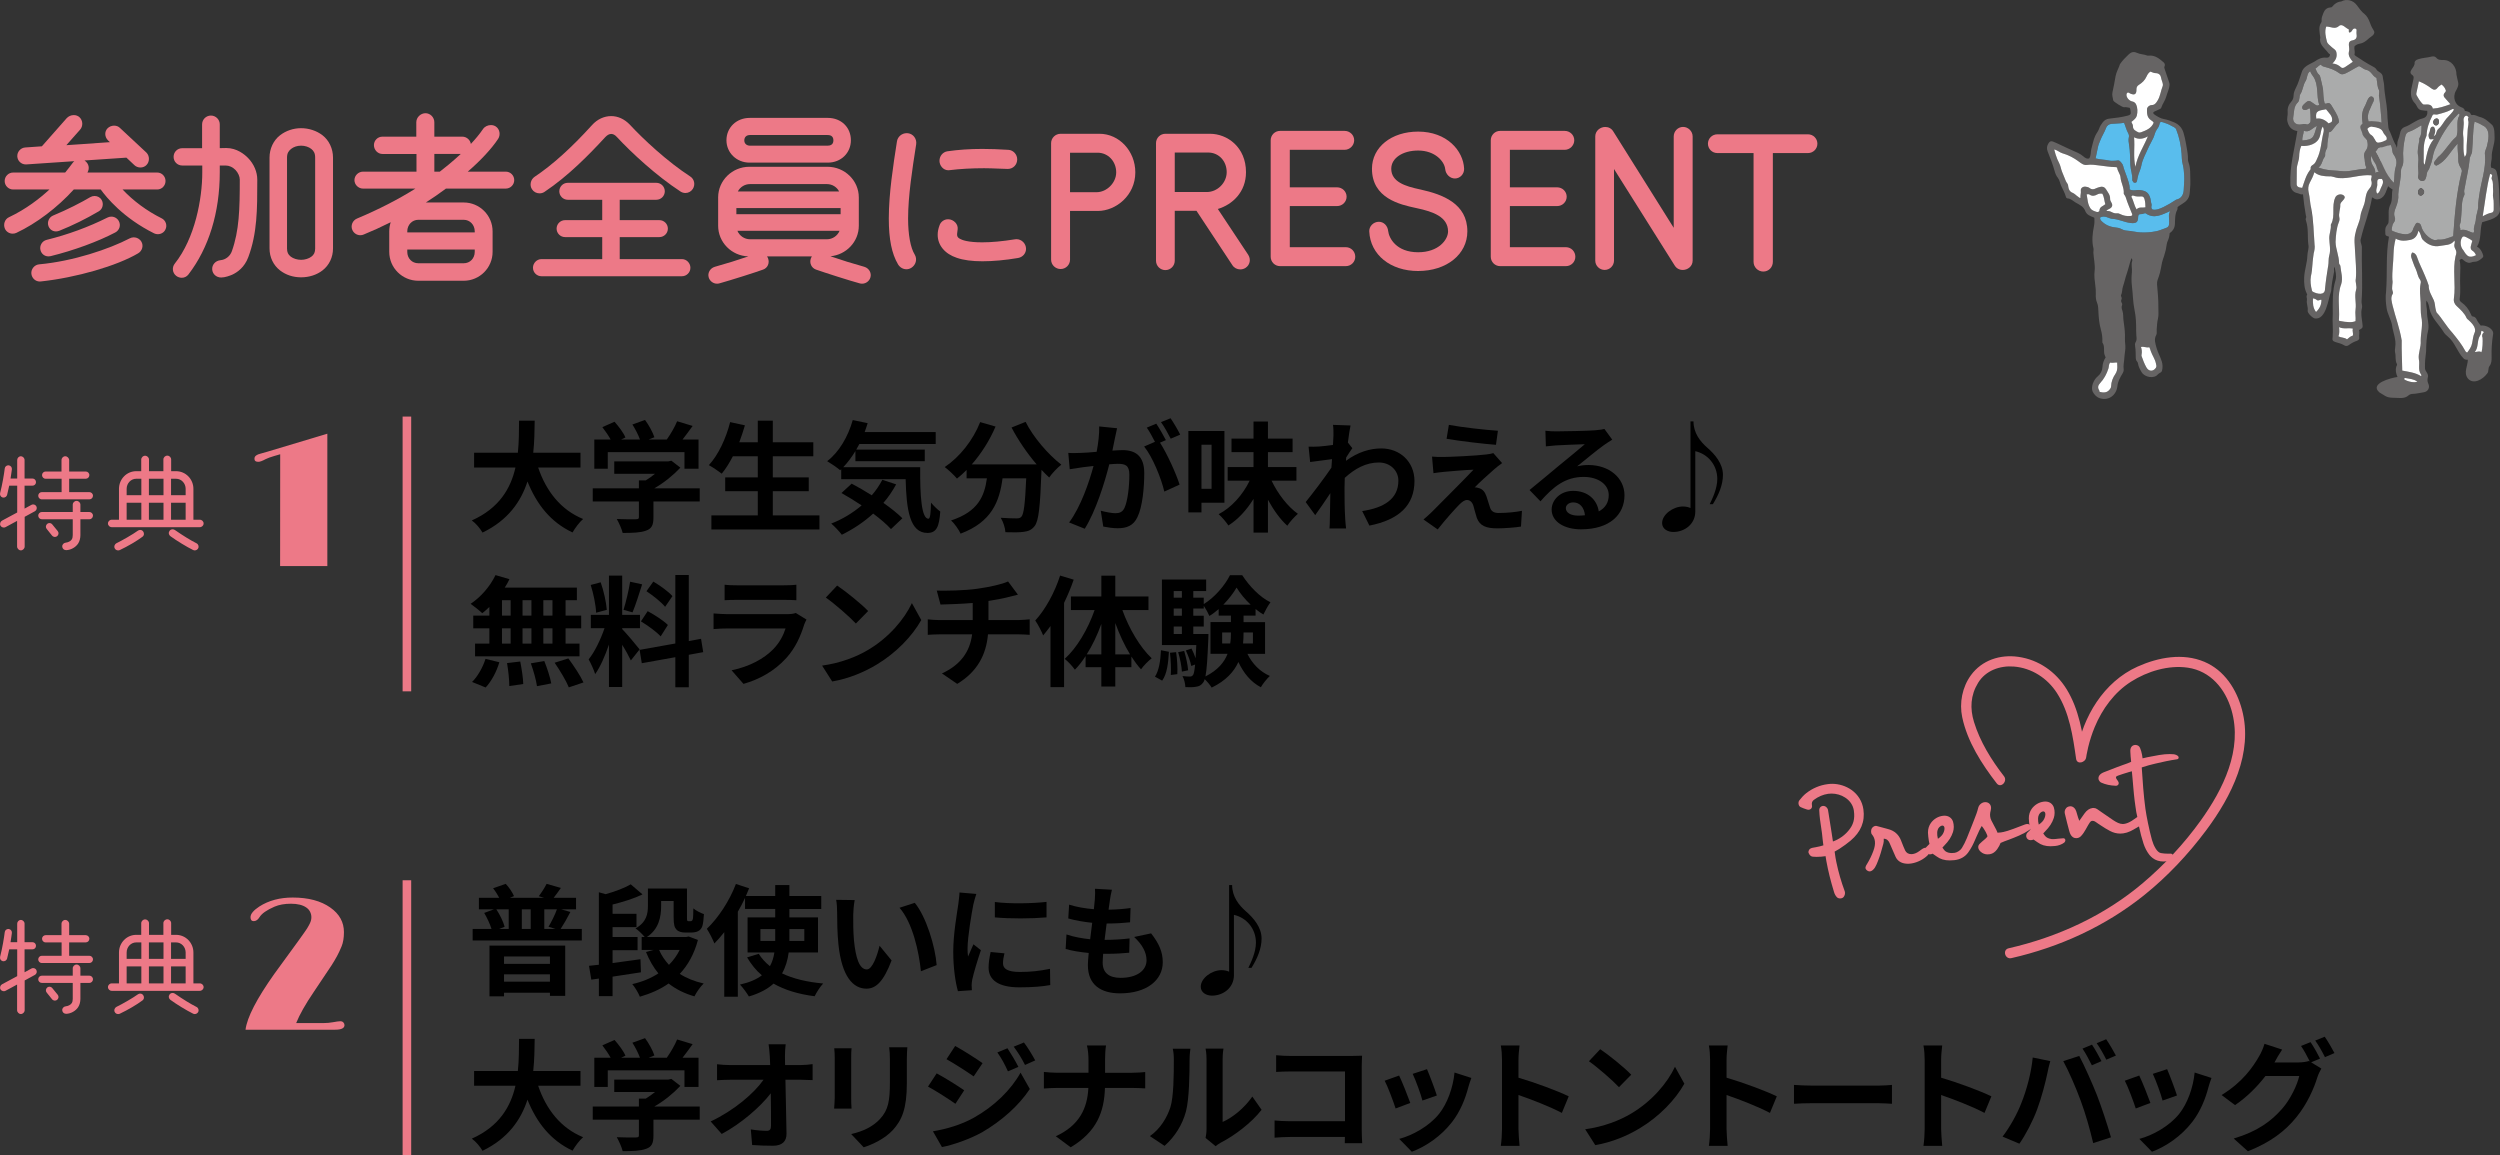 <?xml version="1.0" encoding="UTF-8"?>
<svg id="_レイヤー_2" data-name="レイヤー 2" xmlns="http://www.w3.org/2000/svg" viewBox="0 0 582.323 269.032">
  <rect x="0" y="0" width="582.323" height="269.032" fill="#333333" stroke="none"/>
  <defs>
    <style>
      .cls-1 {
        fill: #aaabab;
      }

      .cls-2 {
        fill: #59bded;
      }

      .cls-3 {
        fill: #fff;
      }

      .cls-4 {
        fill: #ed7987;
      }

      .cls-5 {
        fill: none;
        stroke: #ed7987;
        stroke-miterlimit: 10;
        stroke-width: 2px;
      }

      .cls-6 {
        fill: #666464;
      }
    </style>
  </defs>
  <g id="illust">
    <g>
      <path class="cls-6" d="M535.134,44.99c-1.028-.192-1.617-1.002-1.633-2.076-.195-4.322.976-8.168,1.617-12.385-1.323-.203-2.006-.978-2.307-2.215-.189-.774.134-1.468.058-2.219-.091-.893.205-1.731.849-2.426.346-.374.514-.886.522-1.383.01-.654.269-1.292.526-1.779.589-1.118.89-2.312,1.305-3.476.371-1.592,1.851-1.995,3.095-2.715.796-.556,1.637-1,2.673-.882.478.054.834-.148.896-.761-.321-.154-.515-.485-.754-.765-.778-.914-1.841-1.714-1.515-3.166-.13-1.121-.526-2.41.211-3.491.087-.12.114-.235.096-.374-.087-.666.194-1.268.417-1.852.264-.694.758-1.234,1.593-1.283.165-.01.327-.032.441-.166.551-.687,1.202-1.155,2.115-1.234,1.3-.721,2.83-.235,3.629.859.537.736,1.1,1.525,1.776,2.053,1.202.98,1.221,2.425,2.021,3.59.878,1.2-.49,1.567-1.212,2.305-.525.452-1.124.903-1.801,1.005-.545.082-.949.273-1.326.632-.135.596.176,1.196.013,1.807-.046.172.059.302.246.429,1.301.881,2.623,1.726,4.009,2.466.314.168.624.329.808.636.174.291.417.484.701.647.415.239.768.587.806,1.052.059.728.307,1.429.333,2.145.072,2.043.599,4.024.713,6.068.026,2.073.388,4.131.483,6.201-.462,2.326-.342,4.678-.368,7.047-.017.675-.187,1.411.279,2.031.385.513.353,1.055.079,1.579-.724,1.178-.759,2.894-2.239,3.438-.631.223-1.131.108-1.61-.307-.03-.026-.102-.003-.166-.003-.535,3.26-1.844,6.316-2.588,9.521-.275.66.141,1.263.218,1.892-.103,4.226.253,8.5-.068,12.735-.047.545.237,1.041.091,1.573-.332,1.211-.034,2.409.106,3.604.116.989.13,1.032-.795,1.531.207.581-.043,1.186.064,1.8.055.317-.198.586-.551.704-.66.221-1.269.542-1.828.963-.316.238-.692.346-1.058.122-.67-.41-1.423-.581-2.158-.811-.602-.189-.748-.489-.604-1.133.151-1.82-.107-3.653.029-5.482-.012-2.6-.132-5.296.648-7.81.299-1.077-.042-1.987-.215-3.069-.307.433-.051.779-.128,1.119-.31,1.497-.592,2.997-.675,4.506-.707,1.827-1.113,6.749-3.812,6.388-.605-.139-1.748-1.291-1.664-1.803.141-.864-.339-1.66-.169-2.533.068-.348-.252-.749.023-1.143.07-.1-.023-.246-.085-.373-.568-1.161-.625-2.391-.583-3.665.058-1.744.701-3.391.746-5.132.023-.871.424-1.736.222-2.601-.224-1.797.055-3.619-.5-5.375-.068-.24-.181-.494-.074-.698.149-.284.064-.501-.018-.761-.258-1.606-.51-3.194-.659-4.836-.524.14-.875-.188-1.292-.266ZM548.682,72.048c.212-1.483-.324-3.03.113-4.527.289-.887-.253-1.751-.049-2.619.187-2.052-.082-4.122-.172-6.184-.04-1.518-.337-3.015.114-4.53.243-1.328.975-2.496,1.127-3.875.085-.773.453-1.561.726-2.329.563-1.299.313-2.87,1.303-3.969.535-.578.747-1.235.488-1.998-.131-.385.223-.723.044-1.179-2.583-.254-5.08.868-7.69.638-.721-.062-1.361-.457-2.119-.392-1.227-.015-2.48-.117-3.487-.963-.387,1.623-1.805,2.911-1.336,4.635.764,4.031,1.212,8.103,1.382,12.193.182,1.37-.497,2.739-.424,4.122-.112,2.2-.903,4.409-.184,6.583.037.147.098.253.225.304.49.196.971.449,1.503.489,1.846.181,1.2-2.159,1.575-3.287.347-1.897.475-3.805.744-5.683.383-1.327.012-2.66-.007-3.988-.015-1.059.462-2.042.36-3.099,1.098-1.948.136-4.287,1.024-6.347.298-1.097,2.825-.991,2.042.346-.256.468-.877.707-.855,1.34.035,1.005-.466,1.967-.215,2.992.089.364-.005.768-.148,1.079-.559,1.452-.669,3.014-.742,4.553.032,1.691.818,3.257.817,4.954.001.268.28.402.302.641.131,1.42.647,2.824.189,4.271-.987,2.546-.349,5.312-.507,7.978-.002.185-.078.373.052.544,1.893.381,3.122.397,3.799.054.088-.962-.133-1.832.008-2.745ZM545.882,39.897c1.605.08,3.185-.503,5.122-.575.192-.166.174-.341.106-.483-.344-.723-.208-1.53-.417-2.28-.143-.511.071-1.096.346-1.451.685-.882.486-1.804.249-2.683-.558-2.471-1.85-5.016-.554-7.503.475-.65.805-2.737,1.799-2.43,1.149.705-.439,2.33-.672,3.266-.318.746-.396,1.523-.208,2.329.295,1.152.389,2.358.814,3.473.296.926.749,1.863.395,2.847-.461,1.381-1.031,2.928-.095,4.251.304.453.53.982.518,1.637.402-.354.802-.327,1.303.033-.081-1.485.185-2.761.155-4.059-.034-1.447-.158-2.908.436-4.297.057-.133.051-.343-.014-.471-.558-1.099-.353-2.297-.45-3.451-.149-1.782-.276-3.565-.521-5.337-.211-.68.152-1.263-.065-1.742-.414-.759-.35-1.614-.524-2.419-.033-.154.03-.364-.133-.443-.908-.438-1.159-1.645-2.342-1.845-.534-.09-1.038-.622-1.647-.869-1.029.499-1.996,1.165-3.054,1.67-.564.27-1.017.383-1.556-.021-.996-.745-2.159-1.147-3.347-1.455-.379-.099-.72-.183-.897-.519-.597.145-.819.684-1.3.881.24.558.402,1.094.858,1.47.167.138.236.343.284.564.2.911.468,1.81.624,2.727.103,1.104.068,2.236.369,3.337.143.139.347.132.462.072.599-.313.932.057,1.167.483.588,1.063,1.371,2.026,1.645,3.257.07.312.175.601-.078.813-.562.471-.94,1.086-1.393,1.643-.202.248-.426.498-.802.485-.077,1.153-.387,2.271-.378,3.424-.093.61-.585,1.089-.486,1.748.024.219-.015.449-.151.618-.585.726-.517,1.794-1.415,2.421,2.015.8,3.829.65,5.846.883ZM545.268,15.671c.301.281.658.149.945-.031.626-.394,1.226-.828,1.837-1.245-.551-.706-1.133-1.345-.925-2.336.354-.966-.649-2.395.852-2.656.767-.149,1.059-.573.947-1.33-.039-.264-.038-.539-.017-.807.02-.253.061-.51-.24-.605-.291-.092-.558.056-.696.284-.183.303-.338.594-.726.643-.274-.213-.03-.522-.173-.783-.71-.217-1.464-1.398-2.228-.769-.972.907-1.949.134-2.997.149-.428,1.183-.11,2.375.164,3.514.116.482.703.883,1.121,1.285.377.362.933.566,1.072,1.157.237,1.002-.068,1.827-.918,2.649.865.065,1.46.394,1.983.882ZM536.936,19.051c-.5.909-.546,1.994-1.12,2.885-.15.233-.165.566-.199.858-.044.38-.125.81-.368,1.037-1.019.953-.859,2.247-1.079,3.423-.21,1.126.536,1.927,1.807,1.732.453-.07.868-.21,1.336-.009.276.119.796-.327.873-.662.074-.326-.026-2.578-.137-3.04-.305-.09-.481.182-.723.263-.86.396-1.532-.445-.738-1.187,1.22-1.179,1.204-1.015,2.454-.153.308.213.673.605,1.165.222-.716-2.137-.074-4.551-1.326-6.506-.299-.4-.595-.82-.759-1.316-.838.428-.596,1.688-1.185,2.452ZM540.327,31.865c-.575,1.73-2.656,2.265-4.292,2.119-.371.815-.466,1.642-.495,2.451-.036,1.025-.544,1.944-.55,2.964-.007,1.159-.043,2.317-.03,3.475.006.569.38.815,1.292.884.486-1.39.885-2.965,1.817-4.15.088-.1.17-.157.145-.327-.066-.458.172-.68.579-.92.399-.235.652-.734.837-1.185,1.057-2.079,1.027-4.182,1.588-6.372.1-.451.093-.89-.179-1.306-.495.72-.404,1.601-.712,2.367ZM539.537,27.648c1.054-.232,2.13.32,2.833,1.085.328-.133.758-.194.827-.558.232-1.147-.774-1.875-1.391-2.727-1.551.336-2.619.19-2.269,2.2ZM548.001,78.206c.271-.551-.183-1.065.075-1.653-1.075-.257-2.165.173-3.237-.357.06.811.121,1.47-.146,2.129.604.385,1.413.228,1.991.724.478-.356.814-.763,1.317-.842ZM539.67,29.343c-1.058.412-1.726,1.653-3.047,1.116-.039.759-.41,1.415-.343,2.268,2.885-.209,2.573-.948,3.39-3.385ZM540.736,69.854c-.354-.151-.69.335-1.054.038-.268-.219-.576-.351-.93-.39-.042,1.122-.029,2.192.717,3.176.883-.833,1.273-1.745,1.268-2.824ZM553.725,42.711c.154.858-.554,1.524-.019,2.395.597-.263.663-.882.893-1.359.317-.656.739-1.323.242-2.073-.978-.071-1.154.092-1.116,1.037Z"/>
      <path class="cls-3" d="M548.674,74.793c.088-.962-.133-1.832.008-2.745.212-1.483-.324-3.029.113-4.527.289-.887-.253-1.75-.05-2.619.187-2.051-.082-4.122-.172-6.184-.04-1.518-.338-3.015.114-4.53.242-1.328.975-2.496,1.127-3.875.085-.773.453-1.561.726-2.329.563-1.299.312-2.869,1.303-3.969.535-.578.747-1.235.488-1.998-.131-.385.223-.723.044-1.179-2.583-.254-5.08.868-7.69.638-.721-.062-1.361-.457-2.119-.392-1.228-.015-2.48-.117-3.487-.963-.252.906-.666,1.67-1.074,2.445-.351.669-.431,1.47-.262,2.19.286,1.216.317,2.463.595,3.681.551,2.806.574,5.678.787,8.512.107.664-.018,1.401-.192,2.064-.335,1.761-.249,3.554-.65,5.314-.191,1.135-.045,2.231.233,3.327.037.147.098.253.225.304.964.511,2.776.976,2.829-.647.14-1.819.466-3.582.723-5.371.162-.818.036-1.658.269-2.464.383-1.327.012-2.66-.007-3.988-.015-1.059.462-2.042.36-3.099-.007-.07.05-.152.092-.22.988-1.899.049-4.147.932-6.127.273-.743,1.395-1.011,2.013-.495.757.78-.911,1.368-.827,2.182.035,1.005-.466,1.967-.215,2.992.089.364-.005.768-.147,1.079-.559,1.451-.669,3.015-.742,4.553.032,1.691.818,3.257.818,4.954.001.268.28.402.302.641.131,1.42.647,2.824.189,4.271-.987,2.546-.349,5.311-.507,7.978-.002.185-.078.373.052.544,1.893.381,3.122.397,3.799.054Z"/>
      <path class="cls-1" d="M540.036,39.014c2.014.801,3.83.65,5.846.883,1.582.083,3.205-.505,5.122-.575.192-.167.174-.341.106-.483-.344-.723-.208-1.53-.417-2.28-.143-.511.071-1.096.346-1.451.685-.882.486-1.804.249-2.683-.558-2.471-1.85-5.016-.554-7.503.479-.663.802-2.728,1.798-2.43.411.203.548.628.31,1.18-.609,1.41-1.633,2.797-1.189,4.415.18.769.331,1.546.471,2.324.244,1.335,1.199,2.605.738,3.996-.461,1.381-1.032,2.928-.095,4.251.304.453.53.982.518,1.637.402-.354.802-.327,1.303.033-.081-1.485.185-2.761.155-4.059-.034-1.447-.158-2.908.436-4.297.057-.133.051-.343-.014-.471-.558-1.099-.353-2.297-.45-3.451-.149-1.782-.276-3.565-.521-5.337-.212-.69.152-1.256-.065-1.742-.414-.759-.351-1.614-.525-2.419-.033-.154.03-.364-.133-.443-.908-.438-1.159-1.645-2.342-1.845-.534-.09-1.038-.622-1.647-.869-1.029.499-1.996,1.165-3.054,1.67-.564.27-1.017.383-1.556-.021-.996-.745-2.159-1.147-3.347-1.455-.379-.099-.72-.183-.897-.519-.597.145-.819.684-1.3.881.24.558.402,1.094.858,1.47.167.138.236.343.284.564.2.911.468,1.81.623,2.727.104,1.104.068,2.236.37,3.337.143.139.347.132.462.072.599-.313.932.057,1.167.483.588,1.063,1.371,2.026,1.645,3.257.07.312.175.601-.078.813-.562.471-.94,1.086-1.393,1.643-.202.248-.426.498-.802.485-.077,1.153-.387,2.271-.378,3.424.002.232-.128.409-.213.6-.164.369-.319.729-.273,1.148.024.219-.015.449-.151.618-.585.726-.517,1.794-1.415,2.421Z"/>
      <path class="cls-3" d="M543.284,14.789c.865.065,1.46.394,1.983.882.301.281.658.149.945-.031.626-.394,1.226-.828,1.837-1.245-.551-.706-1.133-1.345-.925-2.336.354-.967-.649-2.395.852-2.656.767-.149,1.059-.573.947-1.33-.039-.264-.038-.539-.017-.807.02-.253.061-.51-.24-.605-.291-.092-.558.056-.696.284-.183.303-.338.594-.726.643-.274-.213-.03-.522-.173-.783-.71-.218-1.464-1.398-2.227-.77-.973.907-1.949.134-2.997.149-.428,1.183-.11,2.375.164,3.514.116.482.703.883,1.121,1.285.377.362.933.566,1.072,1.157.237,1.002-.068,1.827-.918,2.649Z"/>
      <path class="cls-1" d="M538.12,16.599c-.833.418-.599,1.693-1.185,2.452-.499.909-.546,1.995-1.119,2.885-.15.233-.165.566-.199.858-.044.38-.125.81-.368,1.037-1.019.953-.859,2.247-1.079,3.423-.21,1.126.536,1.927,1.807,1.732.453-.07.868-.21,1.336-.009.276.119.796-.327.873-.662.074-.326-.026-2.578-.137-3.04-.305-.09-.481.182-.723.263-.859.396-1.533-.445-.738-1.187,1.219-1.179,1.204-1.015,2.454-.153.308.213.673.605,1.165.222-.716-2.137-.074-4.551-1.326-6.506-.299-.4-.595-.82-.76-1.316Z"/>
      <path class="cls-3" d="M541.039,29.498c-.495.72-.404,1.601-.712,2.367-.575,1.73-2.656,2.265-4.292,2.119-.371.815-.466,1.642-.495,2.451-.036,1.025-.544,1.944-.55,2.964-.007,1.159-.043,2.317-.03,3.475.006.569.38.815,1.292.884.486-1.39.885-2.966,1.817-4.15.088-.1.17-.157.146-.327-.066-.458.172-.68.579-.92.399-.235.652-.734.837-1.185,1.057-2.079,1.027-4.182,1.587-6.372.1-.451.093-.89-.179-1.306Z"/>
      <path class="cls-3" d="M541.805,25.448c-1.553.336-2.618.191-2.269,2.2,1.054-.231,2.13.32,2.833,1.085.328-.133.758-.194.827-.558.232-1.148-.774-1.875-1.391-2.727Z"/>
      <path class="cls-3" d="M546.684,79.048c.478-.356.814-.763,1.317-.842.271-.551-.183-1.065.075-1.653-1.075-.257-2.165.173-3.237-.357.06.811.121,1.47-.146,2.129.604.385,1.413.228,1.991.724Z"/>
      <path class="cls-1" d="M536.281,32.727c2.888-.209,2.573-.952,3.39-3.385-1.058.412-1.726,1.653-3.047,1.116-.039.759-.41,1.415-.343,2.268Z"/>
      <path class="cls-3" d="M539.469,72.678c.883-.833,1.273-1.745,1.268-2.824-.354-.151-.69.335-1.054.038-.268-.219-.576-.351-.93-.39-.042,1.122-.029,2.192.717,3.176Z"/>
      <path class="cls-3" d="M554.841,41.674c-.978-.071-1.154.092-1.116,1.037.154.859-.554,1.524-.019,2.395.597-.263.663-.882.893-1.359.317-.656.739-1.323.242-2.073Z"/>
    </g>
    <g>
      <path class="cls-6" d="M564.218,25.692c-.52-.023-.867-.255-1.146-.725-.172-.289-.288-.62-.536-.876-.933-.962-1.1-2.1-.868-3.394.137-.763.369-1.499.492-2.261.053-.328.113-.659-.182-.892-1.386-.857.544-1.75.457-2.908-.017-.425.363-.677.778-.823,1.035-.364,2.142-.352,3.192-.638.373-.102.82-.026,1.05.256.465.57,1.045.549,1.673.546,1.854-.018,3.087,1.665,3.055,3.419.135.565.213,1.137.372,1.704.204.725-.143,1.411-.498,2.042-.892,1.588-.097,3.354,1.16,3.801.509.181.855.367.915.893.614.112,1.192.173,1.414.832.025.074.19.167.262.147.689-.188,1.213.296,1.819.434,1.203.273,2.053,1.119,2.925,1.913.571.835.457,1.957.51,2.924.035,1.541-.734,2.96-.663,4.505.037.825-.396,1.623-.13,2.473.62.116,1.161.353,1.294,1.085.73,2.768.474,5.663.758,8.498.073,2.224-2.559,2.578-4.156,3.116-.598,1.901-.122,3.934-1.198,5.703.731.357,1.046.971,1.305,1.623.262.659.203.792-.335,1.212-.494.385-.97.704-1.657.676-.445-.018-.819.351-1.376.218-.629-.151-1.025-.538-1.448-.9-.235.018-.376.141-.563.279.328,1.209.144,2.464.147,3.701-.088,1.741.17,3.501-.104,5.217-.093.388.055.679.37.903,1.0.709,1.746,1.619,2.214,2.76.096.235.2.554.499.579.563.046.781.472.958.869.215.483.583.826.851,1.235,1.144-.215,3.196.751,2.873,2.106-.286,1.741-.384,3.492-.337,5.256.019.718-.015,1.434-.477,2.058-.433.508-.098,1.323-.584,1.782-.947,1.3-3.191,2.671-4.503,1.074-.998-1.403.006-2.837.033-4.316-.397-.004-.732-.015-.999-.316-1.505-1.517-1.981-3.735-3.686-5.11-.339-.295-.699-.606-.922-.985-1.119-1.846-2.869-3.269-3.34-5.48-.089-.612-.245-1.34-.682-1.897-.231.934.162,1.822.119,2.733-.006,1.346.514,2.668.3,4.011-.44,1.707-.479,3.438-.522,5.189-.157,1.222-.301,2.442-.255,3.679-.085.907.954,1.339.669,2.284-.1.444-.155.932.088,1.415.48.952-.04,1.928-1.1,2.062-.841.107-1.659.353-2.518.363-.333.004-.701.119-.962.347-.665.581-1.44.667-2.27.607-1.042-.086-2.198.08-3.133-.446-.448-.296-.905-.569-1.369-.837-2.464-2.072,2.714-3.413,4.196-3.604-.364-.806-.527-1.587-.28-2.427.059-.199.263-.398.142-.61-.467-.817-.202-1.744-.41-2.602-.106-.436-.035-.905.02-1.366.278-1.696-.526-3.355-.736-5.012-.251-1.443-1.105-2.683-1.286-4.117-.192-1.245-.277-2.535-.111-3.78.336-4.275-.102-8.53.672-12.768-.332-.15-.834-.153-.841-.631-.009-.602-.134-1.218.215-1.809.187-.316.543-.629.524-.962.148-1.756-.242-2.864.488-4.207.48-1.078.181-2.279.452-3.381-1.71-.939-2.581-2.827-3.464-4.471-.267-.537-.269-1.201-.662-1.698-.402-.509-.582-1.133-.899-1.675-.51-.872-.587-1.625.238-2.306-.608-1.05-1.735-1.647-2.209-2.668-.042-.758-.97-1.697-.254-2.31.887-.874,2.154-.852,3.314-.738.958.051,1.821.273,2.502,1.05,1.116,1.368,1.333,3.157,2.277,4.618.113.141-.024.35.123.445.253-.554.048-1.189.288-1.729.231-.516.371-1.033.473-1.588.119-.655.405-1.232,1.131-1.507,1.444-.469,2.573-1.631,4.085-1.964.879-.217,1.277-.796,1.131-1.817-.418.073-.776-.074-1.152-.091ZM568.415,57.267c-1.563.326-2.985-.276-4.109-1.466-.499-.648-.354-1.427-1.012-2.038-.192,1.141-.833,1.911-1.857,2.111-1.112.218-2.286.367-3.41-.293-.332,1.212-.469,2.402-.505,3.619-.032,1.991-.368,3.989-.267,5.961.192.893-.289,1.808.073,2.694.083.198.097.452-.014.632-.543.882-.184,1.818-.019,2.656.672,2.716,1.685,5.373,2.133,8.155-.052,2.337.099,4.665.129,7.027,1.475.279,3.032.457,4.39,1.297.123-.177.043-.309-.052-.45-.745-1.079-.185-2.328-.479-3.507-.196-1.391.57-2.85.436-4.279.013-1.869.574-3.761.14-5.633-.184-1.101-.109-2.2-.151-3.297-.065-1.449-.295-2.899-.023-4.333.114-.368.087-.716-.16-1.051-.547-.741-.592-1.689-1-2.498-.378-.75-.61-1.573-.917-2.36-.186-.478-.194-.933.126-1.398.613.065.963.546,1.114,1.01.502,1.546,1.292,2.965,1.892,4.466.311.728.617,1.472.848,2.222-.043,1.293.695,2.316,1.184,3.425.327.741.253,1.567.486,2.331.071.232.109.523.276.647,1.033,1.077,2.158,3.084,3.551,4.582,1.111,1.366,2.221,2.736,3.051,4.303.072.136.191.261.414.324.476-.646.967-1.26,1.147-2.16.164-.82.224-1.681.581-2.481.51-1.083-.693-2.3-1.477-2.991-.151-.108-.321-.243-.39-.405-.502-1.177-1.43-1.972-2.337-2.821-.439-.41-.748-1.014-.618-1.793.465-3.214-.334-6.652.381-9.803.2-.527.297-1.064-.014-1.599-.251-.43-.376-.885-.203-1.387.059-.172.069-.363-.053-.641-.828,1.161-2.164.987-3.287,1.221ZM573.388,40.11c.212-.563-.257-1.015-.47-1.485-.219-.482-.34-.948-.32-1.474.043-1.169-.234-2.32-.135-3.695-1.757,1.834-2.713,4.191-4.989,5.138-.642-.302-.636-.698-.308-1.092.376-.451.693-.967,1.177-1.315,1.372-1.306,2.276-3.03,3.728-4.278.151-.128.2-.301.221-.501.351-1.436-.216-3.161.525-4.428.263-.338-.041-.689-.292-.374-2.384,2.409-4.056,5.273-5.432,8.337-.446,1.159-.472,2.401-.967,3.53-.181.414-.241.881-.543,1.243-.332.398-.297.912-.414,1.372-.21.823-.421,1.089-1.042,1.066-.452-.017-1.005-.543-.88-1.134.204-.966-.099-1.899.017-2.863.068-.571.086-1.23-.006-1.867-.267-1.188.084-2.367.267-3.551.015-.188-.061-.423.026-.559.575-.895.441-1.906.5-2.906-.076-.101-.171-.022-.257.028-.9.524-1.757,1.114-2.776,1.433-.405.127-.645.538-.757,1.054-.376,1.704-.61,3.433-.461,5.175.008.668.032,1.324-.315,1.955-.373.68-.175,1.476-.291,2.216-.139,1.38-.479,2.727-.568,4.111.107,1.025-.142,1.991-.514,2.955-.291.753-.632,1.531-.288,2.405.171.436.007.936-.275,1.294-.235.299-.301.601-.363.949-.148.821-.185.875.559,1.125.998.336,1.989.747,3.103.505,1.244-.163,1.146-1.234,1.706-2.089.135-.269.285-.557.65-.495.41.07.671.35.76.746.304,1.353,1.714,2.908,2.994,3.252.315.095.659-.034.948-.096,1.245.13,2.348-.373,3.518-.783.361-5.043.734-10.014,1.966-14.906ZM576.118,54.243c.064-.141.186-.276.164-.38-.211-.989.38-1.856.416-2.789.042-1.074.573-2.068.536-3.101-.029-.793.154-1.521.217-2.28.431-3.28,1.68-6.408,1.367-9.751-.11-.54.225-1.191.426-1.769.379-1.462.885-3.768-.584-4.748-.696-.435-1.415-.804-2.272-1.095-.435,2.328-.33,4.48-.557,6.782.028.726-.565,1.314-.574,1.981-.188,2.187-.746,4.317-1.112,6.481-.093.465-.254.922-.11,1.409.036.124.049.291-.005.399-.776,1.52-.529,3.205-.726,4.81-.089.728-.031,1.455-.345,2.161-.167.376.226.759.103,1.261,1.213-.365,2.063.402,3.055.629ZM567.747,20.478c-.397.522-.852.534-1.369.141-.901-.684-1.867-1.256-2.954-1.685-.19.927-.363,1.851-.58,2.766-.05.209-.022.354.068.523.348.652.742,1.271,1.227,1.833.17.197.322.333.605.3.831-.06,1.705-.083,1.929.944,1.414-.071,2.73-.531,4.1-1.028-.482-.549-.903-1.03-1.327-1.509-.255-.288-.34-.589-.148-.954.142-.271.535-.456.375-.835-.186-.546-.498-.931-.971-1.296-.374.269-.7.467-.953.799ZM557.595,42.588c.181-1.248.069-2.523.438-3.695.341-1.082.174-1.942-.447-2.839-.545-.654-.224-1.595-.744-2.286-.881.123-1.694.562-2.596.671-.405.049-.452.651-.86.825,1.494,2.396,2.197,5.467,4.208,7.324ZM566.908,32.402c-.487-.013-.928.265-1.115-.277-.137-.398-.178-.753.02-1.154.162-.328.211-.71.326-1.062.145-.552.883-.554.996.035.252.635-.017,1.186-.242,1.809.442-.335.454-.331.558-.713.108-.397.249-.792.561-1.052.818-.682,1.224-1.679,1.918-2.464.56-.644,1.259-1.224,1.677-1.976-.122-.122-.205-.231-.363-.142-1.099.62-2.295.952-3.51,1.26-.469.123-.972-.287-1.183.3-.768,1.515-1.266,2.913-1.334,4.636-.943,2.027-.591,3.997-.676,6.132.003.223.06.412.242.651.463-2.079.628-4.2,2.126-5.983ZM580.418,49.532c.261-.047.459-.366.442-.703-.047-.934.088-1.867-.129-2.807-.136-.589.05-1.226-.022-1.846-.094-.807.125-1.646-.308-2.422-.11-.196-.001-.476.07-.711.093-.307-.053-.453-.456-.524-.841,3.176-1.155,6.45-1.722,9.866.724-.419,1.387-.721,2.125-.854ZM575.933,58.419c-.871-.503-.198-1.587-.058-2.325-.468-.399-.999-.627-1.516-.887-.491-.247-.722-.204-.959.263-.433.857-.28,2.114.375,2.807.842,1.39,1.323,1.97,2.964,1.157-.203-.427-.402-.773-.806-1.014ZM555.139,30.908c-.301-.823-1.036-1.067-1.745-1.208-.637-.126-1.372-.446-1.957.335.225.448.316,1.083.95,1.434.349.194.56.577.756.929.484.87.488.855,1.399.712.496-.078.896-.33,1.319-.521.312-.753-.457-1.105-.722-1.682ZM574.536,35.145c-.025-1.632.214-3.256.258-4.881.021-.765.353-1.527.096-2.307-.065-.198-.007-.422.111-.617-.572-.92-1.271-.004-1.164.693.167,1.158-.2,2.281-.104,3.431.249,1.704-.162,3.442.358,5.097.374-.417.453-.876.445-1.417ZM578.266,78.691c-.236-.527-.081-.958.316-1.316-.153-.237-.395-.22-.578-.324-.154.298.018.638-.316,1.101-.788,1.189-.287,2.74-1.251,3.843.594.005,1.089-.315,1.56.053.303-.883.32-2.509.27-3.357ZM560.212,88.041c-.118-.023-.199.154-.238.286.729.573,2.445.903,3.094.571-.86-.643-1.885-.668-2.856-.857Z"/>
      <path class="cls-3" d="M571.701,56.045c-.828,1.161-2.164.987-3.287,1.221-1.563.326-2.985-.276-4.109-1.466-.499-.648-.354-1.427-1.012-2.038-.192,1.141-.833,1.911-1.857,2.111-1.112.218-2.286.367-3.41-.293-.332,1.212-.469,2.402-.505,3.619-.032,1.991-.368,3.99-.267,5.961.192.893-.289,1.808.073,2.694.083.198.097.452-.014.632-.543.882-.184,1.818-.019,2.656.672,2.716,1.685,5.373,2.133,8.155-.051,2.337.099,4.664.129,7.027,1.475.279,3.032.457,4.39,1.297.123-.177.043-.309-.052-.45-.745-1.079-.185-2.328-.479-3.507-.197-1.389.569-2.851.436-4.279.013-1.868.574-3.762.139-5.633-.183-1.101-.109-2.2-.15-3.297-.065-1.449-.295-2.899-.023-4.333.114-.368.088-.716-.16-1.051-.547-.741-.592-1.689-1-2.498-.378-.75-.61-1.573-.917-2.36-.186-.478-.194-.933.126-1.398.613.065.963.546,1.114,1.01.502,1.546,1.292,2.965,1.893,4.466.311.728.617,1.472.848,2.222-.043,1.293.695,2.316,1.184,3.425.327.741.253,1.567.486,2.331.071.232.109.523.276.647,1.023,1.064,2.171,3.1,3.552,4.582,1.111,1.366,2.221,2.736,3.051,4.303.072.136.191.261.414.324.476-.646.967-1.26,1.147-2.16.164-.82.224-1.681.581-2.481.51-1.08-.693-2.303-1.477-2.991-.151-.108-.321-.243-.39-.405-.502-1.177-1.43-1.972-2.337-2.821-.439-.41-.748-1.014-.618-1.793.465-3.213-.334-6.653.381-9.803.201-.527.297-1.063-.014-1.599-.251-.43-.376-.885-.203-1.387.059-.172.069-.363-.053-.641Z"/>
      <path class="cls-1" d="M567.903,55.8c-.288.065-.635.187-.948.096-1.28-.344-2.69-1.898-2.994-3.252-.089-.396-.349-.676-.76-.746-.365-.062-.516.226-.65.495-.168.335-.382.646-.479,1.018-.568,1.824-3.051,1.047-4.329.565-.744-.25-.707-.303-.559-1.125.062-.348.128-.65.363-.949.282-.359.446-.858.275-1.294-.343-.875-.003-1.652.288-2.405.373-.964.622-1.93.514-2.955.089-1.385.429-2.731.568-4.111.116-.74-.082-1.536.291-2.216.347-.631.323-1.287.315-1.955-.149-1.742.085-3.471.461-5.175.112-.516.352-.928.757-1.054,1.019-.319,1.876-.909,2.776-1.433.086-.05.181-.129.257-.028-.059,1.0.074,2.011-.5,2.906-.087.136-.012.371-.026.559-.183,1.183-.534,2.364-.267,3.551.092.637.075,1.296.006,1.867-.115.964.188,1.898-.017,2.863-.125.591.428,1.117.88,1.134.621.023.831-.243,1.042-1.066.117-.459.083-.974.414-1.372.302-.362.361-.829.543-1.243.495-1.129.521-2.371.967-3.53,1.376-3.064,3.047-5.927,5.431-8.337.309-.363.516.104.292.374-.743,1.278-.172,2.985-.524,4.428-.02.2-.07.373-.221.501-1.451,1.248-2.356,2.973-3.728,4.278-.484.348-.801.863-1.177,1.315-.328.394-.334.79.308,1.092,2.277-.947,3.232-3.304,4.989-5.138-.1,1.375.178,2.525.135,3.695-.02.526.102.992.32,1.474.213.47.682.922.47,1.485-1.232,4.892-1.606,9.864-1.966,14.906-1.17.41-2.273.914-3.518.783ZM563.903,45.555c.375-.034.784-.526.748-.9-.037-.388-.453-.827-.761-.804-.852.142-.885,1.735.013,1.704Z"/>
      <path class="cls-1" d="M573.063,53.614c1.213-.365,2.063.402,3.055.629.064-.141.186-.276.164-.38-.211-.989.38-1.856.416-2.789.042-1.074.573-2.068.536-3.101-.029-.793.154-1.521.217-2.28.431-3.281,1.68-6.408,1.367-9.751-.11-.54.225-1.191.426-1.769.38-1.469.886-3.76-.584-4.748-.696-.435-1.415-.804-2.272-1.095-.435,2.327-.33,4.48-.557,6.782.028.726-.565,1.314-.574,1.981-.188,2.187-.746,4.317-1.112,6.481-.093.465-.254.922-.11,1.409.036.124.049.291-.005.399-.776,1.52-.529,3.205-.726,4.81-.089.728-.031,1.455-.345,2.161-.167.376.226.759.103,1.261Z"/>
      <path class="cls-3" d="M568.7,19.679c-.374.269-.7.467-.953.799-.397.522-.852.534-1.369.141-.901-.684-1.867-1.256-2.954-1.685-.19.927-.363,1.851-.58,2.766-.05.209-.022.354.068.523.348.652.742,1.271,1.227,1.833.17.197.322.333.605.3.831-.061,1.705-.083,1.929.944,1.414-.071,2.73-.531,4.1-1.028-.482-.549-.903-1.03-1.327-1.509-.255-.288-.34-.589-.148-.954.142-.271.535-.456.375-.835-.186-.546-.498-.93-.971-1.296Z"/>
      <path class="cls-1" d="M553.387,35.264c1.492,2.393,2.202,5.475,4.208,7.324.181-1.248.069-2.523.438-3.695.341-1.082.174-1.942-.447-2.839-.545-.654-.224-1.594-.744-2.286-.881.123-1.694.562-2.596.671-.405.049-.452.651-.86.825Z"/>
      <path class="cls-3" d="M564.54,37.733c.085-2.133-.266-4.106.676-6.132.069-1.723.566-3.119,1.334-4.636.212-.588.714-.176,1.183-.3,1.215-.308,2.411-.64,3.51-1.26.159-.089.241.02.363.142-.417.752-1.117,1.332-1.677,1.976-.693.785-1.099,1.782-1.918,2.464-.311.26-.453.655-.561,1.052-.104.382-.116.379-.558.713.225-.623.494-1.173.242-1.809-.1-.253-.168-.442-.466-.448-.736.032-.558,1.014-.856,1.475-.198.401-.157.755-.02,1.154.187.542.628.264,1.115.277-1.497,1.783-1.663,3.904-2.126,5.983-.182-.24-.239-.429-.242-.651ZM566.768,28.392c.024,1.113,1.386,1.114,1.309-.107.04-1.073-1.202-.771-1.309.107Z"/>
      <path class="cls-3" d="M578.293,50.385c.724-.419,1.387-.721,2.125-.854.261-.047.459-.366.442-.703-.047-.934.088-1.867-.129-2.807-.136-.589.05-1.226-.022-1.846-.094-.807.125-1.646-.308-2.422-.11-.196-.001-.476.07-.711.093-.307-.053-.453-.456-.524-.841,3.176-1.155,6.45-1.722,9.866Z"/>
      <path class="cls-3" d="M576.739,59.434c-.203-.427-.402-.773-.806-1.014-.871-.503-.198-1.587-.058-2.325-.468-.399-.999-.627-1.516-.887-.491-.247-.722-.204-.959.263-.433.857-.28,2.114.375,2.807.84,1.389,1.325,1.971,2.964,1.157Z"/>
      <path class="cls-3" d="M555.861,32.59c.312-.754-.457-1.104-.722-1.682-.301-.823-1.036-1.067-1.745-1.208-.637-.126-1.372-.446-1.957.335.225.448.316,1.083.95,1.434.349.194.56.577.756.929.484.87.488.855,1.399.712.496-.078.896-.33,1.319-.521Z"/>
      <path class="cls-3" d="M574.091,36.561c.374-.417.453-.876.445-1.417-.025-1.632.214-3.256.258-4.881.021-.765.353-1.527.096-2.307-.065-.198-.007-.422.111-.617-.572-.916-1.27-.011-1.164.694.167,1.157-.2,2.281-.104,3.431.249,1.704-.163,3.442.358,5.097Z"/>
      <path class="cls-3" d="M577.996,82.048c.302-.879.32-2.51.27-3.357-.236-.527-.082-.958.316-1.316-.153-.237-.395-.22-.578-.324-.153.296.017.64-.317,1.101-.788,1.19-.287,2.739-1.251,3.843.594.005,1.089-.315,1.56.053Z"/>
      <path class="cls-3" d="M563.069,88.897c-.86-.643-1.885-.668-2.856-.857-.118-.023-.199.154-.238.286.729.573,2.445.903,3.094.571Z"/>
      <path class="cls-6" d="M563.89,43.852c-.852.143-.885,1.735.013,1.704.375-.034.784-.526.748-.9-.037-.388-.453-.827-.761-.804Z"/>
      <path class="cls-6" d="M568.076,28.285c.04-1.074-1.203-.77-1.308.107.025,1.113,1.386,1.114,1.308-.107Z"/>
    </g>
    <g>
      <path class="cls-6" d="M495.349,63.852c-.327.934-.512,1.921-.846,2.862-.229.646-.121,1.375-.453,2.009-.05.096-.004.277.055.388.123.234.138.448.032.692-.101.232-.082.466.06.693.118.188.175.421.085.621-.208.463-.026.909.104,1.313.119.369.152.723.168,1.094.016.376.02.754.072,1.125.16,1.138.326,2.274.345,3.426.008.455-.039.904-.004,1.365.056.729.163,1.462.046,2.204-.114.73-.162,1.47-.234,2.206-.068.693-.218,1.382-.115,2.085.058.393-.071.729-.272,1.067-.543.916-1.079,1.864-1.187,2.934-.205,2.039-1.964,3.484-4.053,2.841-.795-.245-1.384-.882-1.711-1.567-.48-1.006.217-2.774,1.162-3.528.673-.537,1.061-1.304,1.111-2.113.054-.882.289-1.645.751-2.302-.08-.309-.248-.514-.303-.793-.178-.891.132-1.865-.455-2.686-.026-.036-.006-.106-.004-.16.032-.963-.07-1.881-.343-2.836-.385-1.345-.509-2.764-.579-4.184-.034-.695-.034-1.441-.324-2.116-.28-.651-.318-1.365-.284-2.029.035-.676-.035-1.356-.116-1.988-.14-1.097-.301-2.214-.168-3.278.189-1.506-.217-2.932-.284-4.396-.015-.319.103-.617.023-.943-.429-1.739-.226-3.496.118-5.199.127-.629.133-1.198.097-1.802-.003-.049-.032-.095-.061-.175-.797-.316-1.727-.619-2.048-1.487-.404-1.092-1.291-1.468-2.177-1.966-.642-.36-1.146-.963-1.956-1.016-.19-.013-.341-.163-.393-.364-.235-.906-.722-1.709-1.101-2.55-.283-.629-.359-1.355-.789-1.897-.346-.436-.559-.927-.695-1.427-.438-1.613-1.063-3.155-1.668-4.706-.278-.712-.179-1.329.245-1.96.283-.42.576-.494,1.019-.326.6.228,1.174.507,1.753.78.865.408,1.726.829,2.601,1.208.955.413,1.946.794,2.715,1.469.46.404.822.607,1.334.478.482-.71.304-1.524.52-2.257.298-1.014.447-2.06.909-3.044.27-.574.694-1.057.892-1.642.192-.57.509-1.052.861-1.502.349-.446.84-.757,1.431-.827,1.476-.173,2.953-.328,4.394-.718.589-.159.768-.347.654-.938-.054-.283-.016-.598-.214-.873-.435-.069-.865-.215-1.336-.14-.308.049-2.455-1.283-2.494-1.573-.084-.625-.349-1.216-.192-1.889.287-1.232.509-2.48.722-3.728.175-1.024.741-1.897,1.041-2.87.007-.023.039-.037.054-.059.523-.787,1.209-1.442,1.872-2.094.503-.495,1.112-.885,2-.459.739.354,1.648.326,2.442.64.116.046.267.006.402-.002,1.409-.092,2.403.725,3.372,1.566.266.231.411.58.23.953-.092.189-.062.346.004.537.362,1.051.692,2.113,1.068,3.159.077.212.111.397.097.616-.062.976-.538,1.832-.78,2.754-.238.91-.861,1.641-1.143,2.529-.061.193-.233.296-.4.378-.309.151-.623.293-.943.417-.639.247-.725.54-.139.916.635.408,1.3.825,2.068.962.847.151,1.657.446,2.427.784,1.033.454,1.797,1.204,2.149,2.381.261.874.461,1.732.601,2.636.149.96.375,1.898.435,2.883.027.449-.039.957.124,1.373.54,1.386.369,2.84.445,4.262.033.626-.019,1.285-.07,1.923-.073.907-.023,1.808-.722,2.628-.608.714-1.419,1.011-2.161,1.608-.07.161.022.436-.113.689-.553,1.032-.474,2.188-.531,3.297-.049.958-.494,1.59-1.234,2.145-.022.587-.17,1.179-.422,1.75-.106.241-.204.482-.238.76-.114.928-.318,1.838-.611,2.732-.165.502-.364.991-.482,1.52-.239,1.065-.359,2.155-.725,3.199-.216.616-.508,1.258-.449,1.931.16,1.826.339,3.649.309,5.487-.014.833.101,1.671-.093,2.494-.198.835-.234,1.686-.298,2.535-.032.429.091.938-.099,1.273-.586,1.036-.2,1.996.057,2.981.295,1.131.924,2.135,1.249,3.259.201.697.204,1.364.039,2.059-.127.533-.699.533-.978.888-.831,1.06-3.027.724-3.77-.497-.374-.614-.726-1.251-.842-1.976-.03-.191-.059-.345-.204-.494-.277-.284-.326-.651-.332-1.043-.013-.809-.002-1.627-.133-2.42-.061-.369-.086-.767.07-1.001.457-.682.167-1.382.183-2.069.005-.207-.024-.422-.023-.636.009-1.629-.04-3.271-.378-4.856-.392-1.84-.371-3.707-.606-5.553-.138-1.087-.123-2.192-.007-3.294.09-.866-.234-1.75.08-2.621.049-.135.034-.323-.196-.617-.455,1.301-.702,2.535-1.116,3.717ZM498.487,44.27c1.442.2,2.022.623,2.415,2.005.118.416.092.845.251,1.257.139.36-.28.771.197,1.257.828.224,1.74-.153,2.632-.585.933-.453,1.823-.984,2.687-1.556.09-.059.179-.139.279-.161,1.331-.291,1.684-1.376,1.715-2.463.029-1.016.163-2.033.103-3.055-.055-.937-.117-1.856-.367-2.779-.212-.78-.189-1.626-.254-2.444-.152-1.925-.533-3.799-1.247-5.596-.204-.513-.779-.622-1.187-.88-.554-.35-1.211-.549-1.84-.768-.572-.199-.772-.103-.874.447-.096.519-.377.89-.667,1.31-.368.533-.465,1.226-.743,1.834-.4.871-.907,1.688-1.283,2.559-.544,1.26-1.252,2.468-1.503,3.837-.14.765-.463,1.462-.71,2.183-.159.464-.202.933-.309,1.396-.06.261-.121.466-.423.499-.28.031-.464-.084-.564-.348-.037-.099-.151-.193-.142-.28.126-1.203-.383-2.321-.438-3.523-.07-1.546-.032-3.116-.292-4.668-.091-.544-.207-1.183-.051-1.782.085-.328-.002-.67-.156-.94-.428-.749-.603-1.593-.957-2.417-1.002.179-2.023.144-3.027.253-.473.051-.988.426-1.147.884-.357,1.03-.98,1.926-1.364,2.942-.197.521-.442,1.017-.546,1.574-.166.883-.366,1.76-.55,2.637,1.07.281,2.137.267,3.171.495.489.108,1.019.053,1.529.033.316-.013.658-.186.924.072.343.334.703.73.801,1.173.167.757.492,1.441.73,2.158.353,1.063.839,2.127.779,3.287.844.451,1.634.043,2.429.153ZM479.21,37.087c.261.614.628,1.202.774,1.842.187.816.518,1.557.834,2.317.215.516.37,1.048.725,1.502.179.229.189.551.238.846.096.578.347,1.066.937,1.295.537.209.895.67,1.37.967.151.095.25.298.529.218-.107-.542.147-1.06.066-1.636-.085-.606.462-1.026,1.107-.957.346.036.699.126.972.344.471.375.952.306,1.417.058.315-.168.656-.235.984-.335.575-.176,1.087.028,1.389.538.415.702.995,1.329.953,2.249-.012.256.123.561.286.822.376.601.227,1.123-.383,1.451-.255.137-.536.226-.792.503.453.018.838.064,1.222.275.378.207.839.364,1.313.306.253-.031.461.057.685.169.744.372,1.535.531,2.372.451.456-.043.543-.162.39-.555-.478-1.233-1.042-2.435-1.415-3.707-.063-.216-.172-.384-.278-.566-.081-.14-.232-.289-.221-.423.115-1.331-.655-2.478-.758-3.78-.058-.727-.66-1.381-.773-2.165-.022-.153-.193-.191-.383-.195-1.231-.022-2.444-.217-3.663-.367-.971-.119-1.984-.297-3.003-.141-.735.113-1.331-.364-1.883-.779-1.18-.888-2.459-1.542-3.882-1.955-.603-.175-1.069-.707-1.861-.864.216.832.429,1.565.729,2.272ZM496.823,29.36c-.036.874.649,1.149,1.255,1.459.168.086.443.068.63-.004,1.187-.457,2.4-.895,2.95-2.229-.13-.262-.392-.438-.621-.59-.964-.639-.956-1.614-.933-2.581.01-.454.527-.926,1.063-.937.735-.015,1.035-.467,1.375-1.009.666-1.06.759-2.308,1.219-3.433.057-.14.049-.323.025-.479-.078-.496-.323-.937-.402-1.454-.088-.58-.472-1.065-1.268-1.066-.376-0-.811-.205-1.224-.361-.451.276-.713.723-.917,1.18-.377.841-1.005,1.43-1.761,1.902-.405.253-.583.577-.571,1.061.028,1.145-.434,1.431-1.488.951-.097-.044-.175-.13-.272-.172-.38-.163-.528.148-.557.385-.085.704.607,1.516,1.347,1.653.401.074.717.324.872.656.398.849.394,1.777.178,2.656-.114.465-.527.852-.924,1.177-.102.083-.204.166-.334.271.122.377.372.621.358.965ZM489.51,51.498c.878.867,1.923,1.347,3.157,1.468.496.049,1.037.133,1.455.376.666.388,1.366.391,2.08.468.766.082,1.515.273,2.29.32,1.264.077,2.505-.02,3.748-.266.71-.14,1.35-.448,2.026-.666.771-.249.989-.484.992-1.309.001-.43-.032-.861-.044-1.292-.018-.709-.016-.709.272-1.417-1.901.807-3.726,1.93-5.754.479-.353.025-.694.245-1.116.217-.348-.023-.583.178-.582.659.004,1.289-.535,1.554-1.785,1.404-1.439-.173-2.727-.899-4.185-.959-.493-.02-.963-.303-1.455-.438-.501-.137-.94-.131-1.429.126-.039.369.108.61.329.828ZM491.544,84.457c-.407.379-.276.91-.42,1.354-.414,1.277-1.014,2.438-1.937,3.412-.518.547-.631,1.091-.204,1.73.054.081.044.204.068.332.944.228,1.819.244,2.443-.68.12-.178.236-.345.241-.582.026-1.096.412-2.061,1.028-2.966.295-.433.412-.973.423-1.511.007-.349-.022-.7-.036-1.094-.567-.063-1.089.148-1.607.006ZM486.904,48.5c.355.538.925.677,1.466.864.282.098.65-.082.656-.317.021-.907.846-1.01,1.364-1.478-.252-.788-.236-1.659-.696-2.454-.384-.046-.797-.045-1.183.178-.591.341-1.186.459-1.791.03-.194-.137-.399-.079-.679-.059.216,1.129.217,2.255.863,3.235ZM498.695,80.82c.193.588.265,1.163.143,1.748-.027.131-.046.251.003.391.318.909.653,1.818,1.132,2.647.554.96,1.571.974,2.191.08.235-.339.082-.716.004-1.081-.215-1.009-.854-1.839-1.179-2.804-.098-.29-.185-.609-.352-.928-.649.216-1.256-.243-1.942-.053ZM500.31,31.761c-1.027.562-2.052.811-3.227.214.22,2.33-.233,4.578.321,6.894.463-2.614,1.924-4.711,2.907-7.108ZM497.679,48.765c.578-.657,1.358-.303,2.057-.487-.003-.643-.043-1.284-.224-1.914-.118-.409-.31-.648-.794-.613-.606.044-1.218.053-1.803-.19-.206-.086-.345.065-.474.255.536.895.631,1.988,1.238,2.948Z"/>
      <path class="cls-2" d="M496.058,44.117c.844.451,1.634.043,2.429.153,1.442.2,2.022.623,2.415,2.005.118.416.092.845.251,1.257.139.36-.28.771.197,1.257.828.224,1.74-.153,2.632-.585.933-.453,1.823-.984,2.687-1.556.09-.059.179-.139.279-.161,1.331-.291,1.684-1.376,1.715-2.463.029-1.016.163-2.033.103-3.055-.055-.937-.117-1.856-.367-2.779-.212-.78-.189-1.626-.254-2.444-.152-1.925-.533-3.799-1.247-5.596-.204-.513-.779-.622-1.187-.88-.554-.35-1.211-.549-1.84-.768-.572-.199-.772-.103-.874.447-.096.519-.377.89-.667,1.31-.368.533-.465,1.226-.743,1.834-.4.871-.907,1.688-1.283,2.559-.544,1.26-1.252,2.468-1.503,3.837-.14.765-.463,1.462-.71,2.183-.159.464-.202.933-.309,1.396-.06.261-.121.466-.423.499-.28.031-.464-.084-.564-.348-.037-.099-.151-.193-.142-.28.126-1.203-.383-2.321-.438-3.523-.07-1.546-.032-3.116-.292-4.668-.091-.544-.207-1.183-.051-1.782.085-.328-.002-.67-.156-.94-.428-.749-.603-1.593-.957-2.417-1.002.179-2.023.144-3.027.253-.473.051-.988.426-1.147.884-.357,1.03-.98,1.926-1.364,2.942-.197.521-.442,1.017-.546,1.574-.166.883-.366,1.76-.55,2.637,1.07.281,2.137.267,3.171.495.489.108,1.019.053,1.529.033.316-.013.658-.186.924.072.343.334.703.73.801,1.173.167.757.492,1.441.73,2.158.353,1.063.839,2.127.779,3.287Z"/>
      <path class="cls-3" d="M478.48,34.815c.216.832.429,1.565.729,2.272.261.614.628,1.202.774,1.842.187.816.518,1.557.834,2.317.215.516.37,1.048.725,1.502.179.229.189.551.238.846.096.578.347,1.066.937,1.295.537.209.895.67,1.37.967.151.095.25.298.529.218-.107-.542.147-1.06.066-1.636-.085-.606.462-1.026,1.107-.957.346.036.699.126.972.344.471.375.952.306,1.417.058.315-.168.656-.235.984-.335.575-.176,1.087.028,1.389.538.415.702.995,1.329.953,2.249-.012.256.123.561.286.822.376.601.227,1.123-.383,1.451-.255.137-.536.226-.792.503.453.018.838.064,1.222.275.378.207.839.364,1.313.306.253-.031.461.057.685.169.744.372,1.535.531,2.372.451.456-.043.543-.162.39-.555-.478-1.233-1.042-2.435-1.415-3.707-.063-.216-.172-.384-.278-.566-.081-.14-.232-.289-.221-.423.115-1.331-.655-2.478-.758-3.78-.058-.727-.66-1.381-.773-2.165-.022-.153-.193-.191-.383-.195-1.231-.022-2.444-.217-3.663-.367-.971-.119-1.984-.297-3.003-.141-.735.113-1.331-.364-1.883-.779-1.18-.888-2.459-1.542-3.882-1.955-.603-.175-1.069-.707-1.861-.864Z"/>
      <path class="cls-3" d="M496.466,28.395c.122.377.372.621.358.965-.036.874.649,1.149,1.255,1.459.168.086.443.068.63-.004,1.187-.457,2.4-.895,2.95-2.229-.13-.262-.392-.438-.621-.59-.964-.639-.956-1.614-.933-2.581.01-.454.527-.926,1.063-.937.735-.015,1.035-.467,1.375-1.009.666-1.06.759-2.308,1.219-3.433.057-.14.049-.323.025-.479-.078-.496-.323-.937-.402-1.454-.088-.58-.472-1.065-1.268-1.066-.376-0-.811-.205-1.224-.361-.451.276-.713.723-.917,1.18-.377.841-1.005,1.43-1.761,1.902-.405.253-.583.577-.571,1.061.028,1.145-.434,1.431-1.488.951-.097-.044-.175-.13-.272-.172-.38-.163-.528.148-.557.385-.085.704.607,1.516,1.347,1.653.401.074.717.324.872.656.398.849.394,1.777.178,2.656-.114.465-.527.852-.924,1.177-.102.083-.204.166-.334.271Z"/>
      <path class="cls-2" d="M489.181,50.67c-.039.369.108.61.329.828.878.867,1.923,1.347,3.157,1.468.496.049,1.037.133,1.455.376.666.388,1.366.391,2.08.468.766.082,1.515.273,2.29.32,1.264.077,2.505-.02,3.748-.266.71-.14,1.35-.448,2.026-.666.771-.249.989-.484.992-1.309.001-.43-.032-.861-.044-1.292-.018-.709-.016-.709.272-1.417-1.901.807-3.726,1.93-5.754.479-.353.025-.694.245-1.116.217-.348-.023-.583.178-.582.659.004,1.289-.535,1.554-1.785,1.404-1.439-.173-2.727-.899-4.185-.959-.493-.02-.963-.303-1.455-.438-.501-.137-.94-.131-1.429.126Z"/>
      <path class="cls-3" d="M493.151,84.45c-.567-.063-1.089.148-1.607.006-.407.379-.276.91-.42,1.354-.414,1.277-1.014,2.438-1.937,3.412-.518.547-.631,1.091-.204,1.73.054.081.044.204.068.332.944.228,1.819.244,2.443-.68.12-.178.236-.345.241-.582.026-1.096.412-2.061,1.028-2.966.295-.433.412-.973.423-1.511.007-.349-.022-.7-.036-1.094Z"/>
      <path class="cls-3" d="M486.041,45.265c.216,1.129.217,2.255.863,3.235.355.538.925.677,1.466.864.282.098.65-.082.656-.317.021-.907.846-1.01,1.364-1.478-.252-.788-.236-1.659-.696-2.454-.384-.046-.797-.045-1.183.178-.591.341-1.186.459-1.791.03-.194-.137-.399-.079-.679-.059Z"/>
      <path class="cls-3" d="M500.637,80.872c-.649.216-1.256-.243-1.942-.053.193.588.265,1.163.143,1.748-.027.131-.046.251.003.391.318.909.653,1.818,1.132,2.647.554.96,1.571.974,2.191.08.235-.339.082-.716.004-1.081-.215-1.009-.854-1.839-1.179-2.804-.098-.29-.185-.609-.352-.928Z"/>
      <path class="cls-3" d="M497.404,38.869c.463-2.614,1.924-4.711,2.907-7.108-1.027.562-2.052.811-3.227.214.22,2.33-.233,4.578.321,6.894Z"/>
      <path class="cls-3" d="M496.441,45.817c.536.895.631,1.988,1.238,2.948.578-.657,1.358-.303,2.057-.487-.003-.643-.043-1.284-.224-1.914-.118-.409-.31-.648-.794-.613-.606.044-1.218.053-1.803-.19-.206-.086-.345.065-.474.255Z"/>
    </g>
  </g>
  <g id="txt">
    <g>
      <path d="M125.355,108.904c1.848,5.46,5.236,9.856,10.472,11.984-.84.7-1.932,2.184-2.464,3.136-5.068-2.38-8.316-6.468-10.5-11.872-1.512,4.676-4.536,9.044-10.472,11.9-.532-.924-1.512-2.128-2.492-2.828,6.412-2.856,9.072-7.504,10.164-12.32h-9.632v-3.444h10.192c.28-2.632.252-5.18.28-7.476h3.64c-.028,2.296-.056,4.872-.336,7.476h11.004v3.444h-9.855Z"/>
      <path d="M162.987,116.8h-10.78v3.724c0,1.736-.364,2.604-1.736,3.08-1.316.476-3.052.532-5.432.532-.224-.952-.868-2.352-1.372-3.248,1.792.084,3.864.084,4.424.056.588,0,.728-.112.728-.504v-3.64h-10.752v-3.052h10.752v-1.848h1.596c.728-.448,1.484-.98,2.156-1.54h-9.492v-2.884h12.572l.728-.168,2.1,1.624c-1.596,1.708-3.78,3.5-6.076,4.816h10.584v3.052ZM141.567,109.184h-3.136v-6.804h3.808c-.504-.924-1.26-2.016-1.932-2.884l2.828-1.26c.98,1.092,2.1,2.576,2.548,3.668l-1.008.476h4.396c-.392-1.092-1.092-2.436-1.764-3.5l2.94-1.064c.896,1.204,1.82,2.912,2.184,4.032l-1.344.532h4.229c.924-1.316,1.876-2.94,2.408-4.256l3.612,1.092c-.756,1.064-1.596,2.184-2.352,3.164h3.724v6.804h-3.276v-3.864h-17.864v3.864Z"/>
      <path d="M190.874,120.048v3.276h-25.172v-3.276h10.808v-5.628h-7.588v-3.22h7.588v-4.928h-5.796c-.812,1.54-1.68,2.968-2.604,4.06-.672-.532-2.156-1.54-2.996-1.988,2.184-2.352,4.004-6.216,4.956-10.024l3.444.756c-.392,1.344-.84,2.66-1.316,3.948h4.312v-5.04h3.5v5.04h9.436v3.248h-9.436v4.928h8.372v3.22h-8.372v5.628h10.864Z"/>
      <path d="M214.339,108.82c-.056,6.72.308,12.012,1.932,12.012.42-.028.532-1.484.588-3.752.644.756,1.484,1.596,2.156,2.072-.252,3.5-.84,4.984-2.996,4.984-4.088,0-4.9-5.348-5.068-12.516h-15.008v-2.324l-.252.224c-.644-.56-2.212-1.624-3.024-2.1,2.772-2.1,4.872-5.712,5.964-9.576l3.472.728c-.224.7-.448,1.4-.7,2.072h16.548v2.772h-17.78c-.224.448-.476.896-.728,1.316h15.96v2.688h-16.156v-2.352c-.868,1.428-1.82,2.688-2.828,3.752h17.92ZM208.738,112.824c-.84,1.54-1.82,2.996-2.968,4.312,1.764,1.232,3.332,2.492,4.424,3.584l-2.66,2.52c-.98-1.092-2.464-2.352-4.144-3.612-2.212,2.016-4.732,3.668-7.308,4.928-.504-.7-1.736-1.988-2.464-2.604,2.604-1.008,5.012-2.464,7.084-4.228-1.596-1.065-3.22-2.044-4.704-2.884l2.38-2.184c1.456.756,3.08,1.708,4.676,2.716.98-1.12,1.792-2.324,2.464-3.612l3.22,1.064Z"/>
      <path d="M238.895,98.264c1.764,3.556,5.264,7.616,8.315,9.968-.895.7-2.184,2.044-2.828,2.996-.588-.532-1.176-1.148-1.792-1.792v.196c-.308,8.456-.644,11.76-1.624,12.936-.7.896-1.456,1.176-2.548,1.316-.952.14-2.576.14-4.228.084-.056-1.008-.504-2.408-1.092-3.36,1.54.112,2.996.14,3.696.14.504,0,.812-.056,1.12-.392.56-.588.868-3.08,1.12-8.932h-5.516c-.7,5.376-2.521,10.164-9.773,12.88-.42-.952-1.4-2.324-2.212-3.08,6.328-2.044,7.784-5.712,8.344-9.8h-4.732v-1.96c-.728.756-1.484,1.428-2.24,2.016-.616-.756-2.044-2.1-2.856-2.688,3.5-2.352,6.58-6.216,8.26-10.472l3.584,1.036c-1.372,3.22-3.332,6.3-5.544,8.82h15.12c-2.212-2.576-4.312-5.656-5.852-8.596l3.276-1.316Z"/>
      <path d="M259.699,102.072c-.168.84-.392,1.876-.588,2.884.952-.056,1.764-.112,2.352-.112,2.968,0,5.068,1.316,5.068,5.348,0,3.304-.392,7.84-1.596,10.276-.924,1.96-2.464,2.576-4.592,2.576-1.064,0-2.408-.196-3.36-.392l-.588-3.696c1.064.308,2.688.588,3.416.588.952,0,1.652-.28,2.1-1.204.756-1.596,1.148-4.984,1.148-7.756,0-2.24-.98-2.548-2.716-2.548-.448,0-1.148.056-1.96.112-1.064,4.256-3.136,10.892-5.712,15.008l-3.64-1.456c2.716-3.668,4.647-9.324,5.684-13.16-1.008.112-1.904.224-2.408.28-.812.14-2.268.336-3.136.476l-.336-3.808c1.036.084,1.96.028,2.996,0,.868-.028,2.184-.112,3.612-.252.392-2.1.644-4.144.588-5.908l4.172.42c-.168.728-.364,1.624-.504,2.324ZM271.57,102.52l-1.372.588c1.68,2.604,3.78,7.28,4.564,9.772l-3.556,1.624c-.728-3.108-2.716-8.036-4.704-10.5l2.52-1.092c-.56-1.064-1.26-2.408-1.904-3.304l2.212-.924c.7,1.036,1.708,2.8,2.24,3.836ZM274.902,101.232l-2.212.952c-.588-1.148-1.484-2.8-2.268-3.864l2.24-.896c.728,1.064,1.764,2.828,2.24,3.808Z"/>
      <path d="M279.859,117.108v2.24h-3.052v-18.956h8.4v16.716h-5.348ZM279.859,103.584v10.276h2.352v-10.276h-2.352ZM296.183,111.956c1.456,3.052,3.724,6.02,6.132,7.728-.756.644-1.876,1.876-2.464,2.772-1.652-1.484-3.192-3.64-4.508-6.048v7.644h-3.36v-7.84c-1.596,2.576-3.584,4.76-5.852,6.188-.504-.784-1.54-1.988-2.268-2.632,3.024-1.568,5.656-4.564,7.224-7.812h-5.124v-3.164h6.02v-3.472h-5.124v-3.164h5.124v-3.976h3.36v3.976h5.74v3.164h-5.74v3.472h6.636v3.164h-5.796Z"/>
      <path d="M310.49,98.964l4.088.14c-.168.784-.392,2.212-.616,3.976l1.036,1.316c-.392.504-.952,1.428-1.428,2.156-.028.252-.028.532-.056.784,2.828-2.1,5.712-2.884,8.232-2.884,4.312,0,7.7,3.052,7.728,7.56,0,5.656-3.556,9.044-10.5,10.416l-1.68-3.388c4.928-.728,8.456-2.744,8.428-7.112,0-2.184-1.764-4.2-4.564-4.2-2.968,0-5.572,1.428-7.924,3.584-.028.812-.056,1.624-.056,2.352,0,2.296,0,4.648.168,7.28.028.504.112,1.512.196,2.156h-3.864c.056-.616.084-1.624.084-2.072.056-2.184.084-3.808.112-6.16-1.176,1.764-2.548,3.808-3.528,5.124l-2.212-3.052c1.596-1.96,4.396-5.656,5.992-8.008.056-.644.112-1.316.14-1.988-1.372.168-3.528.448-5.096.672l-.364-3.584c.812.028,1.456.028,2.436-.028.812-.056,2.044-.196,3.248-.364.056-1.064.112-1.848.112-2.156,0-.812.028-1.652-.112-2.52Z"/>
      <path d="M348.067,109.296c-1.288,1.092-3.892,3.5-4.564,4.228.252-.028.756.084,1.064.196.812.252,1.316.868,1.68,1.904.252.756.56,1.82.812,2.548.252.868.868,1.316,1.96,1.316,2.156,0,4.088-.224,5.488-.504l-.224,3.668c-1.148.224-4.032.42-5.488.42-2.66,0-4.088-.588-4.788-2.408-.28-.84-.616-2.156-.812-2.856-.308-.98-.924-1.344-1.484-1.344-.588,0-1.176.448-1.848,1.12-.952.98-3.052,3.276-4.984,5.74l-3.304-2.324c.504-.42,1.176-1.008,1.932-1.736,1.428-1.456,7.168-7.168,9.716-9.856-1.96.056-5.32.364-6.916.504-.98.084-1.82.224-2.408.308l-.336-3.864c.644.056,1.652.112,2.688.084,1.316,0,7.672-.28,9.996-.588.532-.056,1.288-.196,1.596-.308l2.044,2.324c-.728.504-1.316,1.008-1.82,1.428ZM348.906,100.336l-.448,3.276c-2.939-.224-8.176-.84-11.508-1.4l.532-3.248c3.136.588,8.512,1.176,11.424,1.372Z"/>
      <path d="M362.515,100.476c1.484,0,7.476-.112,9.072-.252,1.147-.112,1.792-.196,2.128-.308l1.82,2.492c-.644.42-1.316.812-1.96,1.288-1.512,1.064-4.452,3.528-6.216,4.928.924-.224,1.764-.308,2.66-.308,4.76,0,8.372,2.968,8.372,7.056,0,4.424-3.36,7.924-10.136,7.924-3.892,0-6.832-1.792-6.832-4.592,0-2.268,2.044-4.368,5.012-4.368,3.472,0,5.572,2.128,5.964,4.788,1.54-.812,2.324-2.1,2.324-3.808,0-2.52-2.52-4.228-5.824-4.228-4.284,0-7.084,2.268-10.08,5.684l-2.548-2.632c1.988-1.596,5.376-4.452,7.028-5.824,1.568-1.288,4.48-3.64,5.852-4.844-1.428.028-5.292.196-6.775.28-.756.056-1.652.14-2.296.224l-.112-3.64c.784.112,1.764.14,2.548.14ZM367.555,120.104c.588,0,1.12-.028,1.624-.084-.168-1.82-1.204-2.996-2.716-2.996-1.065,0-1.736.644-1.736,1.344,0,1.036,1.148,1.736,2.828,1.736Z"/>
      <path d="M397.711,104.312c1.708,1.484,3.612,3.668,3.612,6.3,0,2.352-1.008,4.676-2.352,6.832h-.728c.616-1.288,1.764-3.64,1.764-5.88,0-3.248-2.212-5.824-5.124-6.468v14.056c0,2.912-2.464,4.76-5.124,4.76-1.288,0-2.604-.7-2.604-2.072,0-1.988,2.548-3.864,4.844-3.864.644,0,1.344.14,1.764.364v-20.188h.7c0,2.688,1.54,4.676,3.248,6.16Z"/>
      <path d="M113.987,141.376c-.56.532-1.092,1.036-1.652,1.456-.616-.588-1.96-1.652-2.716-2.184,2.352-1.54,4.564-4.088,5.796-6.692l3.248.952c-.308.672-.672,1.316-1.092,1.96h16.8v2.94h-2.632v3.584h3.64v2.968h-3.64v3.556h3.248v2.968h-24.332v-2.968h3.332v-3.556h-3.752v-2.968h3.752v-2.016ZM109.954,158.848c1.232-1.176,2.492-3.332,3.136-5.376l3.22.784c-.616,2.128-1.82,4.424-3.192,5.88l-3.164-1.288ZM116.927,143.392h2.016v-3.584h-2.016v3.584ZM116.927,149.916h2.016v-3.556h-2.016v3.556ZM121.182,154.088c.336,1.708.672,3.92.7,5.236l-3.248.476c0-1.344-.224-3.64-.532-5.348l3.08-.364ZM123.786,143.392v-3.584h-2.072v3.584h2.072ZM121.715,146.36v3.556h2.072v-3.556h-2.072ZM126.782,153.976c.672,1.652,1.372,3.836,1.624,5.208l-3.332.644c-.168-1.344-.812-3.612-1.428-5.32l3.136-.532ZM128.687,139.808h-2.128v3.584h2.128v-3.584ZM128.687,146.36h-2.128v3.556h2.128v-3.556ZM132.383,153.36c1.26,1.708,2.828,4.06,3.528,5.6l-3.416,1.148c-.588-1.484-2.072-3.948-3.304-5.74l3.192-1.008Z"/>
      <path d="M146.943,153.836c-.42-.896-1.204-2.352-2.016-3.64v9.828h-3.08v-9.884c-.896,2.603-2.016,5.207-3.22,6.888-.28-1.008-1.008-2.52-1.512-3.444,1.4-1.708,2.828-4.704,3.696-7.252h-3.192v-3.108h4.228v-9.156h3.08v9.156h4.144v3.108h-4.144v.196c.812.812,3.472,3.948,4.06,4.732l-2.044,2.576ZM138.851,142.72c-.056-1.736-.616-4.452-1.26-6.468l2.324-.616c.729,2.016,1.288,4.676,1.428,6.412l-2.492.672ZM149.575,136.112c-.728,2.24-1.54,4.9-2.24,6.524l-2.1-.588c.56-1.764,1.232-4.592,1.54-6.552l2.8.616ZM160.439,152.52v7.56h-3.136v-7l-7.812,1.4-.504-3.108,8.316-1.484v-15.96h3.136v15.4l2.856-.532.504,3.108-3.36.616ZM150.863,142.356c1.624.868,3.696,2.212,4.704,3.22l-1.68,2.66c-.924-1.036-2.968-2.52-4.592-3.5l1.568-2.38ZM154.923,141.348c-.868-1.092-2.8-2.604-4.34-3.64l1.596-2.24c1.568.924,3.556,2.352,4.452,3.388l-1.708,2.492Z"/>
      <path d="M187.319,145.492c-.84,2.716-2.044,5.432-4.144,7.756-2.828,3.136-6.412,5.04-9.996,6.048l-2.772-3.164c4.2-.868,7.56-2.716,9.688-4.9,1.512-1.54,2.38-3.276,2.884-4.844h-13.524c-.672,0-2.072.028-3.248.14v-3.64c1.176.084,2.38.168,3.248.168h13.86c.895,0,1.652-.112,2.044-.28l2.492,1.54c-.196.364-.42.868-.532,1.176ZM171.695,136.336h10.78c.868,0,2.24-.028,3.024-.14v3.612c-.756-.056-2.072-.084-3.08-.084h-10.724c-.896,0-2.1.028-2.912.084v-3.612c.784.112,1.96.14,2.912.14Z"/>
      <path d="M202.215,151.372c4.788-2.828,8.428-7.112,10.192-10.892l2.184,3.948c-2.128,3.78-5.853,7.644-10.36,10.36-2.828,1.708-6.44,3.276-10.388,3.948l-2.352-3.696c4.368-.616,8.008-2.044,10.724-3.668ZM202.215,142.328l-2.856,2.912c-1.456-1.568-4.956-4.62-7-6.048l2.632-2.8c1.96,1.316,5.6,4.228,7.224,5.936Z"/>
      <path d="M227.751,137.12c2.8-.392,5.656-1.036,7.056-1.68l2.296,3.08c-.952.224-1.68.42-2.156.532-1.372.364-3.024.672-4.704.924v4.452h7.056c.616,0,1.932-.112,2.548-.168v3.612c-.756-.056-1.708-.112-2.464-.112h-7.252c-.42,4.704-2.437,8.68-7.168,11.536l-3.556-2.436c4.256-1.96,6.496-4.956,7.028-9.1h-7.7c-.868,0-1.904.056-2.632.112v-3.612c.756.084,1.708.168,2.576.168h7.896v-3.976c-2.688.224-5.628.308-7.504.364l-.868-3.248c2.128.056,6.468,0,9.548-.448Z"/>
      <path d="M250.095,135.02c-.616,1.792-1.372,3.612-2.24,5.404v19.628h-3.164v-14.224c-.56.756-1.148,1.512-1.708,2.184-.308-.812-1.232-2.632-1.848-3.472,2.352-2.548,4.536-6.524,5.796-10.472l3.164.952ZM261.435,142.104c1.54,4.312,4.116,8.68,6.832,11.228-.756.588-1.904,1.708-2.492,2.576-.784-.868-1.512-1.848-2.24-2.968v2.464h-3.752v4.508h-3.248v-4.508h-3.668v-2.576c-.784,1.204-1.596,2.268-2.492,3.164-.56-.784-1.624-1.96-2.38-2.52,2.828-2.52,5.432-6.944,6.972-11.368h-5.516v-3.164h7.084v-4.844h3.248v4.844h7.728v3.164h-6.076ZM256.535,152.436v-7.112c-.924,2.576-2.1,5.04-3.416,7.112h3.416ZM263.227,152.436c-1.316-2.156-2.492-4.676-3.444-7.308v7.308h3.444Z"/>
      <path d="M269.023,157.616c.952-1.428,1.288-3.78,1.4-6.16l1.848.364c-.14,2.548-.42,5.152-1.568,6.72l-1.68-.924ZM290.555,152.296c1.12,2.268,2.884,4.144,5.236,5.152-.672.616-1.624,1.792-2.1,2.632-2.324-1.204-4.032-3.304-5.236-5.88-1.008,2.24-2.884,4.34-6.216,5.964-.336-.56-1.036-1.4-1.624-1.96-.112.364-.224.616-.364.784-.476.644-.981.896-1.68.98-.56.112-1.456.14-2.464.084-.028-.784-.28-1.876-.672-2.576.729.084,1.344.112,1.708.112.336,0,.532-.084.756-.364.196-.28.336-.981.476-2.436l-.896.336c-.168-.98-.728-2.492-1.26-3.612l1.316-.448c.364.7.7,1.512.952,2.268.056-.84.112-1.876.168-3.08h-8.008v-15.26h10.304v2.688h-2.996v1.54h2.436v1.484c2.52-1.512,4.956-4.396,6.104-6.72h2.856c1.68,2.576,4.116,5.124,6.58,6.3-.588.784-1.232,1.988-1.652,2.856-.616-.364-1.232-.784-1.82-1.288v1.54h-2.8v1.512h5.012v7.392h-4.116ZM273.951,151.904c.252,1.624.364,3.78.28,5.124l-1.512.196c.084-1.4,0-3.528-.196-5.18l1.428-.14ZM273.391,137.68v1.54h1.904v-1.54h-1.904ZM273.391,141.74v1.68h1.904v-1.68h-1.904ZM273.391,147.676h1.904v-1.736h-1.904v1.736ZM275.827,151.624c.448,1.456.84,3.304.924,4.508l-1.456.308c-.056-1.204-.42-3.08-.868-4.536l1.4-.28ZM281.483,147.676s0,.728-.028,1.092c-.196,4.62-.364,7.308-.672,8.792,2.884-1.456,4.396-3.304,5.152-5.264h-3.976v-7.392h4.76v-1.512h-2.856v-1.512c-.7.588-1.4,1.148-2.156,1.596-.308-.728-.84-1.68-1.316-2.38v.644h-2.436v1.68h2.436v2.52h-2.436v1.736h3.528ZM286.551,149.888c.14-.84.168-1.68.168-2.492v-.084h-2.044v2.576h1.876ZM291.311,140.844c-1.316-1.232-2.492-2.688-3.276-3.976-.728,1.26-1.82,2.688-3.08,3.976h6.356ZM289.659,147.312v.112c0,.812-.028,1.624-.112,2.464h2.296v-2.576h-2.184Z"/>
    </g>
    <g>
      <path d="M135.518,216.372v2.688h-25.424v-2.688h4.396c-.364-1.148-1.036-2.604-1.708-3.724l2.268-.84h-3.5v-2.688h4.732c-.392-.728-.896-1.568-1.428-2.212l2.94-1.036c.812.84,1.568,2.016,1.932,2.856l-.952.392h7.952l-1.232-.364c.616-.812,1.428-2.044,1.82-2.884l3.332.952c-.616.896-1.176,1.652-1.68,2.296h5.208v2.688h-3.472l2.156.616c-.728,1.428-1.568,2.884-2.268,3.948h4.928ZM114.014,220.264h17.64v11.704h-3.556v-.728h-10.696v.84h-3.388v-11.816ZM115.611,211.808c.84,1.26,1.624,2.912,1.932,4.06l-1.26.504h2.212v-4.564h-2.884ZM117.403,222.784v1.736h10.696v-1.736h-10.696ZM128.098,228.664v-1.708h-10.696v1.708h10.696ZM123.618,211.808h-2.072v4.564h2.072v-4.564ZM127.763,215.868c.672-1.12,1.512-2.772,1.96-4.06h-2.94v4.564h2.604l-1.624-.504Z"/>
      <path d="M149.294,226.48c-2.184.336-4.479.7-6.607,1.008v4.536h-3.192v-4.088l-1.764.252-.532-3.22c.7-.084,1.456-.168,2.296-.252v-16.884l1.568.448c2.212-.616,4.452-1.456,5.852-2.296l2.744,2.352c-2.044.98-4.592,1.764-6.972,2.352v2.156h5.572v3.108h-5.572v2.296h5.824v3.08h-5.824v2.996c2.1-.28,4.34-.588,6.496-.896l.112,3.052ZM162.567,218.948c-.868,3.276-2.324,5.852-4.229,7.896,1.568,1.008,3.444,1.764,5.572,2.24-.756.7-1.708,2.072-2.156,2.996-2.352-.672-4.34-1.68-6.019-2.996-1.932,1.372-4.2,2.352-6.692,3.08-.336-.868-1.147-2.212-1.764-2.94,2.268-.504,4.312-1.344,6.076-2.492-1.176-1.428-2.128-3.108-2.884-4.984l1.764-.476h-2.772v-3.024h.7c-.532-.644-1.54-1.624-2.128-1.988,2.604-1.484,2.884-3.444,2.884-5.292v-4.004h9.1v6.664c0,.476,0,.7.056.812.084.084.14.14.28.14h.448c.14,0,.28-.028.364-.112.112-.056.168-.224.252-.56.028-.42.084-1.232.084-2.324.56.504,1.652,1.064,2.464,1.344-.056,1.12-.196,2.324-.392,2.856-.196.532-.532.896-.98,1.12-.42.224-1.064.308-1.54.308h-1.512c-.7,0-1.484-.168-1.96-.672-.448-.476-.672-1.092-.672-2.884v-3.78h-2.912v1.204c0,2.464-.532,5.348-3.304,7.168h9.156l.56-.112,2.156.812ZM153.523,221.272c.56,1.288,1.344,2.436,2.296,3.472,1.008-1.008,1.848-2.156,2.492-3.472h-4.788Z"/>
      <path d="M183.706,221.86c-.224,1.736-.7,3.388-1.54,4.872,2.576,1.232,5.796,2.016,9.576,2.352-.7.728-1.568,2.1-1.988,2.968-3.78-.476-6.972-1.456-9.576-2.94-1.344,1.232-3.248,2.268-5.74,2.996-.42-.728-1.4-2.072-2.072-2.772,2.24-.504,3.892-1.232,5.096-2.156-1.372-1.148-2.492-2.576-3.444-4.172l2.716-.84c.672,1.092,1.568,2.044,2.603,2.884.56-1.008.868-2.044,1.036-3.192h-6.244v-8.176h6.44v-1.96h-7.028v-2.576c-.504,1.092-1.063,2.156-1.68,3.22v19.796h-3.164v-15.036c-.756.952-1.512,1.848-2.296,2.632-.308-.812-1.204-2.604-1.764-3.416,2.66-2.52,5.264-6.468,6.776-10.444l3.08,1.008c-.252.588-.504,1.176-.756,1.792h6.832v-2.548h3.304v2.548h7.42v3.024h-7.42v1.96h6.664v8.176h-6.832ZM180.571,219.172v-2.772h-3.444v2.772h3.444ZM183.874,216.4v2.772h3.472v-2.772h-3.472Z"/>
      <path d="M198.743,213.068c-.028,1.82,0,3.92.168,5.936.392,4.032,1.232,6.804,2.996,6.804,1.316,0,2.437-3.276,2.968-5.516l2.8,3.416c-1.848,4.872-3.612,6.58-5.853,6.58-3.08,0-5.74-2.772-6.523-10.276-.28-2.576-.308-5.852-.308-7.56,0-.784-.056-1.988-.224-2.856l4.312.056c-.196,1.008-.336,2.632-.336,3.416ZM218.175,224.8l-3.668,1.428c-.448-4.508-1.932-11.312-4.984-14.784l3.556-1.148c2.66,3.22,4.788,10.22,5.096,14.504Z"/>
      <path d="M226.715,210.716c-.364,1.876-1.344,7.476-1.344,10.276,0,.532.028,1.26.112,1.82.42-.952.868-1.932,1.26-2.856l1.736,1.372c-.784,2.324-1.708,5.376-2.016,6.86-.084.42-.14,1.036-.14,1.316,0,.308.028.756.056,1.148l-3.248.224c-.56-1.932-1.092-5.348-1.092-9.156,0-4.2.868-8.932,1.176-11.088.084-.784.252-1.848.28-2.744l3.92.336c-.224.588-.588,1.988-.7,2.492ZM233.631,224.408c0,1.232,1.064,1.988,3.92,1.988,2.492,0,4.564-.224,7.028-.728l.056,3.78c-1.82.336-4.06.532-7.224.532-4.816,0-7.14-1.708-7.14-4.592,0-1.092.168-2.212.476-3.64l3.22.308c-.224.924-.336,1.596-.336,2.352ZM243.767,210.072v3.612c-3.444.308-8.512.336-12.04,0v-3.584c3.444.476,9.016.336,12.04-.028Z"/>
      <path d="M258.524,209.736c-.085.476-.196,1.232-.309,2.156,2.016-.028,3.808-.196,5.124-.392l-.112,3.332c-1.68.168-3.22.28-5.46.28-.168,1.232-.336,2.548-.476,3.808h.196c1.736,0,3.808-.112,5.628-.336l-.084,3.332c-1.568.14-3.192.252-4.956.252h-1.12c-.056.84-.112,1.54-.112,2.044,0,2.324,1.428,3.556,4.172,3.556,3.92,0,6.048-1.792,6.048-4.088,0-1.904-1.036-3.696-2.884-5.432l3.948-.84c1.848,2.352,2.716,4.34,2.716,6.72,0,4.228-3.808,7.252-9.94,7.252-4.396,0-7.504-1.904-7.504-6.58,0-.672.084-1.68.196-2.828-2.044-.196-3.892-.504-5.376-.924l.196-3.388c1.82.616,3.696.924,5.516,1.12.168-1.26.336-2.576.476-3.836-1.932-.196-3.92-.532-5.572-1.008l.196-3.22c1.624.532,3.724.896,5.768,1.064.084-.868.168-1.624.224-2.268.084-1.316.084-1.877.028-2.492l3.948.224c-.252,1.008-.364,1.764-.476,2.492Z"/>
      <path d="M290.247,212.312c1.708,1.484,3.612,3.668,3.612,6.3,0,2.352-1.008,4.676-2.353,6.832h-.728c.616-1.288,1.764-3.64,1.764-5.88,0-3.248-2.212-5.824-5.124-6.468v14.056c0,2.912-2.464,4.76-5.124,4.76-1.288,0-2.603-.7-2.603-2.072,0-1.988,2.548-3.864,4.844-3.864.644,0,1.344.14,1.764.364v-20.188h.7c0,2.688,1.54,4.676,3.248,6.16Z"/>
      <path d="M125.355,252.904c1.848,5.46,5.236,9.856,10.472,11.984-.84.7-1.932,2.184-2.464,3.136-5.068-2.38-8.316-6.468-10.5-11.872-1.512,4.676-4.536,9.044-10.472,11.9-.532-.924-1.512-2.128-2.492-2.828,6.412-2.856,9.072-7.504,10.164-12.32h-9.632v-3.444h10.192c.28-2.632.252-5.18.28-7.476h3.64c-.028,2.296-.056,4.872-.336,7.476h11.004v3.444h-9.855Z"/>
      <path d="M162.987,260.8h-10.78v3.724c0,1.736-.364,2.604-1.736,3.08-1.316.476-3.052.532-5.432.532-.224-.952-.868-2.352-1.372-3.248,1.792.084,3.864.084,4.424.056.588,0,.728-.112.728-.504v-3.64h-10.752v-3.052h10.752v-1.848h1.596c.728-.448,1.484-.98,2.156-1.54h-9.492v-2.884h12.572l.728-.168,2.1,1.624c-1.596,1.708-3.78,3.5-6.076,4.816h10.584v3.052ZM141.567,253.184h-3.136v-6.804h3.808c-.504-.924-1.26-2.016-1.932-2.884l2.828-1.26c.98,1.092,2.1,2.576,2.548,3.668l-1.008.476h4.396c-.392-1.092-1.092-2.436-1.764-3.5l2.94-1.064c.896,1.204,1.82,2.912,2.184,4.032l-1.344.532h4.229c.924-1.316,1.876-2.94,2.408-4.256l3.612,1.092c-.756,1.064-1.596,2.184-2.352,3.164h3.724v6.804h-3.276v-3.864h-17.864v3.864Z"/>
      <path d="M182.839,246.072c0,.616.028,1.288.028,2.016h3.5c.924,0,2.24-.112,2.912-.224v3.724c-.895-.028-1.96-.084-2.716-.084h-3.612c.084,4.088.196,8.764.252,12.544.028,1.792-1.008,2.828-3.136,2.828-1.708,0-3.276-.056-4.872-.168l-.308-3.64c1.26.224,2.772.336,3.724.336.7,0,.98-.364.98-1.176,0-1.876,0-4.676-.056-7.56-2.464,3.22-7,7.112-11.424,9.464l-2.576-2.912c5.46-2.576,10.08-6.524,12.32-9.716h-7.644c-1.008,0-2.212.056-3.192.112v-3.724c.812.112,2.156.196,3.108.196h9.268c-.028-.728-.056-1.4-.084-2.016-.084-1.204-.168-2.1-.28-2.828h3.976c-.112.868-.168,1.96-.168,2.828Z"/>
      <path d="M198.267,246.324v9.464c0,.7.028,1.792.084,2.436h-4.06c.028-.532.14-1.624.14-2.464v-9.436c0-.532-.028-1.512-.112-2.156h4.032c-.056.644-.084,1.26-.084,2.156ZM211.231,246.744v5.544c0,6.02-1.176,8.624-3.248,10.92-1.848,2.016-4.76,3.388-6.804,4.032l-2.912-3.08c2.772-.644,5.04-1.708,6.72-3.528,1.932-2.1,2.296-4.2,2.296-8.568v-5.32c0-1.12-.056-2.016-.168-2.8h4.228c-.056.784-.112,1.68-.112,2.8Z"/>
      <path d="M224.587,253.968l-2.044,3.136c-1.596-1.12-4.508-2.996-6.384-4.004l2.016-3.08c1.904,1.008,4.984,2.94,6.412,3.948ZM226.827,260.352c4.76-2.66,8.68-6.496,10.892-10.5l2.156,3.808c-2.576,3.892-6.552,7.42-11.116,10.08-2.856,1.596-6.888,2.996-9.352,3.444l-2.1-3.668c3.136-.532,6.496-1.484,9.52-3.164ZM228.871,247.64l-2.072,3.08c-1.568-1.092-4.481-2.968-6.328-4.004l2.016-3.08c1.848,1.008,4.928,2.968,6.384,4.004ZM237.215,248.508l-2.437,1.036c-.811-1.764-1.456-2.968-2.464-4.396l2.352-.98c.784,1.176,1.904,3.052,2.548,4.34ZM241.135,246.996l-2.38,1.064c-.896-1.764-1.596-2.856-2.632-4.256l2.38-.981c.868,1.12,1.96,2.94,2.632,4.172Z"/>
      <path d="M253.175,243.524h4.452c-.168.868-.224,2.408-.224,3.304v3.052h6.3c1.288,0,2.464-.112,3.052-.168v3.808c-.588-.028-1.96-.112-3.08-.112h-6.3c-.168,5.628-1.932,10.22-7.98,13.832l-3.472-2.576c5.488-2.492,7.364-6.524,7.588-11.256h-7.14c-1.232,0-2.352.084-3.22.14v-3.864c.84.084,1.988.196,3.107.196h7.28v-3.08c0-.952-.112-2.408-.364-3.276Z"/>
      <path d="M272.607,257.944c.784-2.408.812-7.7.812-11.088,0-1.12-.084-1.876-.252-2.576h4.116c-.028.14-.196,1.372-.196,2.548,0,3.304-.084,9.212-.84,12.04-.84,3.164-2.604,5.908-4.984,8.036l-3.416-2.268c2.464-1.736,3.976-4.312,4.76-6.692ZM281.035,262.984v-16.324c0-1.26-.196-2.324-.224-2.408h4.172c-.028.084-.196,1.176-.196,2.436v14.644c2.268-.98,5.04-3.192,6.916-5.908l2.156,3.08c-2.324,3.024-6.356,6.048-9.492,7.644-.616.336-.952.616-1.204.84l-2.352-1.932c.112-.532.224-1.316.224-2.072Z"/>
      <path d="M300.692,245.96h14.112c.811,0,1.988-.028,2.464-.056-.028.644-.084,1.764-.084,2.576v14.504c0,.98.056,2.464.112,3.304h-4.06c.028-.448.028-.924.028-1.456h-12.768c-1.092,0-2.688.084-3.612.168v-4.004c.98.084,2.24.168,3.5.168h12.908v-11.592h-12.572c-1.176,0-2.688.056-3.472.112v-3.892c1.036.112,2.492.168,3.444.168Z"/>
      <path d="M328.496,256.908l-3.416,1.288c-.476-1.512-1.876-5.236-2.548-6.468l3.36-1.204c.7,1.428,2.044,4.816,2.604,6.384ZM342.048,253.128c-.729,2.828-1.904,5.74-3.808,8.204-2.604,3.36-6.104,5.712-9.38,6.944l-2.939-2.996c3.08-.812,6.972-2.94,9.296-5.852,1.904-2.38,3.248-6.104,3.584-9.604l3.92,1.26c-.336.896-.504,1.484-.672,2.044ZM334.684,255.172l-3.36,1.176c-.336-1.372-1.568-4.76-2.268-6.216l3.332-1.092c.532,1.204,1.904,4.844,2.296,6.132Z"/>
      <path d="M349.861,246.884c0-.98-.084-2.38-.28-3.36h4.368c-.112.98-.252,2.212-.252,3.36v4.144c3.752,1.092,9.128,3.08,11.704,4.34l-1.596,3.864c-2.884-1.512-7.083-3.136-10.107-4.172v7.924c0,.812.14,2.772.252,3.92h-4.368c.168-1.12.28-2.8.28-3.92v-16.1Z"/>
      <path d="M379.96,259.372c4.788-2.828,8.428-7.112,10.192-10.892l2.184,3.948c-2.128,3.78-5.852,7.644-10.36,10.36-2.828,1.708-6.44,3.276-10.388,3.948l-2.352-3.696c4.368-.616,8.008-2.044,10.724-3.668ZM379.96,250.328l-2.856,2.912c-1.456-1.568-4.956-4.62-7-6.048l2.632-2.8c1.96,1.316,5.6,4.228,7.224,5.936Z"/>
      <path d="M398.329,246.884c0-.98-.084-2.38-.28-3.36h4.368c-.112.98-.252,2.212-.252,3.36v4.144c3.752,1.092,9.128,3.08,11.704,4.34l-1.596,3.864c-2.884-1.512-7.084-3.136-10.108-4.172v7.924c0,.812.14,2.772.252,3.92h-4.368c.168-1.12.28-2.8.28-3.92v-16.1Z"/>
      <path d="M422.381,252.876h15.036c1.315,0,2.548-.112,3.276-.168v4.396c-.672-.028-2.1-.14-3.276-.14h-15.036c-1.596,0-3.472.056-4.508.14v-4.396c1.008.084,3.052.168,4.508.168Z"/>
      <path d="M448.31,246.884c0-.98-.084-2.38-.28-3.36h4.368c-.112.98-.252,2.212-.252,3.36v4.144c3.752,1.092,9.128,3.08,11.704,4.34l-1.596,3.864c-2.884-1.512-7.084-3.136-10.107-4.172v7.924c0,.812.14,2.772.252,3.92h-4.368c.168-1.12.28-2.8.28-3.92v-16.1Z"/>
      <path d="M473.482,246.324l4.088.84c-.252.812-.56,2.184-.672,2.8-.392,1.96-1.4,5.824-2.38,8.428-1.008,2.716-2.66,5.908-4.144,8.008l-3.92-1.652c1.764-2.296,3.416-5.32,4.368-7.784,1.26-3.136,2.324-7.084,2.66-10.64ZM480.594,247.164l3.724-1.204c1.148,2.156,3.08,6.468,4.144,9.184.98,2.52,2.464,7,3.248,9.772l-4.144,1.344c-.784-3.332-1.792-6.86-2.912-9.884-1.064-2.94-2.884-7.084-4.06-9.212ZM489.498,247.164l-2.24.98c-.588-1.148-1.428-2.828-2.185-3.892l2.212-.924c.7,1.036,1.68,2.8,2.212,3.836ZM492.858,245.876l-2.24.952c-.56-1.148-1.483-2.8-2.24-3.836l2.212-.924c.728,1.064,1.764,2.828,2.268,3.808Z"/>
      <path d="M500.894,256.908l-3.416,1.288c-.476-1.512-1.876-5.236-2.548-6.468l3.36-1.204c.7,1.428,2.044,4.816,2.604,6.384ZM514.446,253.128c-.728,2.828-1.904,5.74-3.808,8.204-2.603,3.36-6.104,5.712-9.38,6.944l-2.94-2.996c3.08-.812,6.972-2.94,9.296-5.852,1.903-2.38,3.248-6.104,3.584-9.604l3.92,1.26c-.336.896-.504,1.484-.672,2.044ZM507.082,255.172l-3.36,1.176c-.336-1.372-1.567-4.76-2.268-6.216l3.332-1.092c.532,1.204,1.904,4.844,2.296,6.132Z"/>
      <path d="M540.402,246.576l-2.072.868,2.38,1.456c-.308.532-.7,1.316-.924,2.016-.756,2.492-2.353,6.216-4.9,9.324-2.66,3.276-6.019,5.824-11.284,7.924l-3.304-2.968c5.712-1.708,8.82-4.144,11.284-6.944,1.904-2.156,3.528-5.544,3.976-7.616h-7.868c-1.876,2.436-4.312,4.9-7.084,6.776l-3.136-2.352c4.9-2.968,7.364-6.608,8.736-9.016.42-.672,1.008-1.96,1.26-2.912l4.116,1.344c-.672.98-1.4,2.24-1.708,2.856-.028.056-.056.084-.084.14h5.6c.868,0,1.82-.14,2.437-.336l.195.112c-.56-1.12-1.344-2.604-2.044-3.612l2.212-.896c.7,1.008,1.708,2.8,2.212,3.836ZM543.762,245.288l-2.212.952c-.588-1.176-1.484-2.8-2.268-3.864l2.212-.896c.728,1.036,1.764,2.828,2.268,3.808Z"/>
    </g>
    <line class="cls-5" x1="94.779" y1="97.032" x2="94.779" y2="161.032"/>
    <line class="cls-5" x1="94.779" y1="205.032" x2="94.779" y2="269.032"/>
    <g>
      <g>
        <path class="cls-4" d="M4.851,128.196c-.454,0-.868-.425-.868-.892v-5.977l-2.685,1.456c-.12.064-.258.098-.401.098-.335,0-.645-.177-.791-.45-.103-.194-.12-.434-.045-.658.073-.22.227-.405.423-.509l3.523-1.892v-6.248h-1.858c-.141.697-.303,1.415-.489,2.133-.088.375-.44.648-.836.648-.067,0-.133-.008-.197-.024-.221-.052-.405-.19-.516-.387-.108-.191-.138-.42-.085-.645.505-1.951.913-4.335,1.078-5.726.049-.422.405-.741.827-.741.004,0,.096.005.1.006.225.026.425.138.564.313.137.174.198.392.171.614-.036.217-.071.495-.109.793-.058.455-.123.964-.202,1.352h1.552v-4.316c0-.471.386-.868.844-.868.463,0,.869.406.869.868v4.316h1.844c.46,0,.82.371.82.844,0,.46-.36.82-.82.82h-1.844v5.347l1.604-.879c.12-.064.254-.098.39-.098.317,0,.606.173.754.45.104.195.126.422.06.638-.066.219-.213.398-.413.505l-2.371,1.292v6.925c0,.467-.425.892-.893.892ZM15.412,128.148c-.505,0-.89-.353-.916-.839-.025-.475.335-.862.857-.92.459-.042,1.08-.293,1.367-.746.155-.259.225-.569.225-1.003v-3.692h-7.197c-.465,0-.844-.378-.844-.844,0-.466.379-.844.844-.844h7.197v-1.7c0-.483.409-.892.892-.892s.892.408.892.892v1.7h2.084c.465,0,.844.379.844.844,0,.465-.378.844-.844.844h-2.084v3.692c0,.742-.185,1.435-.52,1.951-.57.892-1.719,1.532-2.794,1.557h-.002ZM12.8,125.07c-.258,0-.513-.119-.681-.318l-1.25-1.562c-.142-.169-.206-.386-.177-.609.028-.216.138-.416.31-.561.144-.121.319-.186.507-.186.252,0,.496.116.666.317l1.273,1.562c.143.169.206.386.178.61-.028.216-.139.415-.311.561-.144.121-.322.186-.516.186ZM9.747,116.315c-.465,0-.844-.379-.844-.844,0-.465.379-.844.844-.844h4.604v-3.112h-3.716c-.465,0-.844-.379-.844-.844s.379-.844.844-.844h3.692v-2.636c0-.505.39-.916.868-.916.488,0,.916.428.916.916v2.636h3.86c.465,0,.844.379.844.844s-.379.844-.844.844h-3.86v3.112h4.701c.465,0,.844.378.844.844,0,.466-.378.844-.844.844h-11.065Z"/>
        <path class="cls-4" d="M27.526,128.208c-.354,0-.665-.192-.81-.501-.103-.207-.113-.448-.027-.678.083-.221.249-.406.458-.51,1.312-.632,3.813-2.064,4.954-2.896.167-.122.359-.187.555-.187.273,0,.524.129.689.352.144.197.208.431.181.659-.028.234-.151.442-.346.585-1.341,1-3.353,2.181-5.248,3.082-.122.061-.262.094-.403.094ZM45.364,128.203c-.135,0-.265-.03-.385-.09-1.508-.742-3.834-2.159-5.294-3.225-.195-.143-.322-.349-.358-.58-.036-.232.024-.468.168-.664.167-.227.423-.357.705-.357.188,0,.373.057.535.165,1.91,1.327,3.602,2.366,5.03,3.09.435.217.617.741.404,1.166-.15.301-.466.495-.806.495ZM26.038,122.795c-.492,0-.892-.389-.892-.868,0-.479.4-.869.892-.869h1.676v-7.196c0-2.265,1.8-4.108,4.012-4.108h1.172v-2.708c0-.484.409-.892.893-.892.497,0,.916.409.916.892v2.708h3.352v-2.732c0-.483.419-.892.916-.892.483,0,.892.408.892.892v2.732h1.148c2.226,0,4.036,1.843,4.036,4.108v7.196h1.484c.492,0,.893.39.893.869,0,.478-.4.868-.893.868h-20.498ZM43.243,121.059v-3.952h-3.4v3.952h3.4ZM38.083,121.059v-3.952h-3.4v3.952h3.4ZM32.923,121.059v-3.952h-3.424v3.952h3.424ZM43.243,115.347v-1.484c0-1.295-1-2.348-2.228-2.348h-1.172v3.832h3.4ZM38.083,115.347v-3.832h-3.4v3.832h3.4ZM32.923,115.347v-3.832h-1.196c-1.228,0-2.228,1.054-2.228,2.348v1.484h3.424Z"/>
      </g>
      <path class="cls-4" d="M65.267,105.811l-1.397.408c-.888.258-1.554.501-1.998.731-.788.43-1.368.638-1.74.623-.616-.014-.902-.279-.859-.795.028-.53.508-.902,1.44-1.117.53-.143,1.06-.293,1.59-.451l13.943-4.189v30.83h-11l.021-26.039Z"/>
    </g>
    <g>
      <g>
        <path class="cls-4" d="M4.851,236.196c-.454,0-.868-.425-.868-.892v-5.977l-2.685,1.456c-.12.064-.258.098-.401.098-.335,0-.645-.177-.791-.45-.103-.194-.12-.434-.045-.658.073-.22.227-.405.423-.509l3.523-1.892v-6.248h-1.858c-.141.697-.303,1.415-.489,2.133-.088.375-.44.648-.836.648-.067,0-.133-.008-.197-.024-.221-.052-.405-.19-.516-.387-.108-.191-.138-.42-.085-.645.505-1.951.913-4.335,1.078-5.726.049-.422.405-.741.827-.741.004,0,.096.005.1.006.225.026.425.138.564.313.137.174.198.392.171.614-.036.217-.071.495-.109.793-.058.455-.123.964-.202,1.352h1.552v-4.316c0-.471.386-.868.844-.868.463,0,.869.406.869.868v4.316h1.844c.46,0,.82.371.82.844,0,.46-.36.82-.82.82h-1.844v5.347l1.604-.879c.12-.064.254-.098.39-.098.317,0,.606.173.754.45.104.195.126.422.06.638-.066.219-.213.398-.413.505l-2.371,1.292v6.925c0,.467-.425.892-.893.892ZM15.412,236.148c-.505,0-.89-.353-.916-.839-.025-.475.335-.862.857-.92.459-.042,1.08-.293,1.367-.746.155-.259.225-.569.225-1.003v-3.692h-7.197c-.465,0-.844-.378-.844-.844,0-.466.379-.844.844-.844h7.197v-1.7c0-.483.409-.892.892-.892s.892.408.892.892v1.7h2.084c.465,0,.844.379.844.844,0,.465-.378.844-.844.844h-2.084v3.692c0,.742-.185,1.435-.52,1.951-.57.892-1.719,1.532-2.794,1.557h-.002ZM12.8,233.07c-.258,0-.513-.119-.681-.318l-1.25-1.562c-.142-.169-.206-.386-.177-.609.028-.216.138-.416.31-.561.144-.121.319-.186.507-.186.252,0,.496.116.666.317l1.273,1.562c.143.169.206.386.178.61-.028.216-.139.415-.311.561-.144.121-.322.186-.516.186ZM9.747,224.315c-.465,0-.844-.379-.844-.844,0-.465.379-.844.844-.844h4.604v-3.112h-3.716c-.465,0-.844-.379-.844-.844s.379-.844.844-.844h3.692v-2.636c0-.505.39-.916.868-.916.488,0,.916.428.916.916v2.636h3.86c.465,0,.844.379.844.844s-.379.844-.844.844h-3.86v3.112h4.701c.465,0,.844.378.844.844,0,.466-.378.844-.844.844h-11.065Z"/>
        <path class="cls-4" d="M27.526,236.208c-.354,0-.665-.192-.81-.501-.103-.207-.113-.448-.027-.678.083-.221.249-.406.458-.51,1.312-.632,3.813-2.064,4.954-2.896.167-.122.359-.187.555-.187.273,0,.524.129.689.352.144.197.208.431.181.659-.028.234-.151.442-.346.585-1.341,1-3.353,2.181-5.248,3.082-.122.061-.262.094-.403.094ZM45.364,236.203c-.135,0-.265-.03-.385-.09-1.508-.742-3.834-2.159-5.294-3.225-.195-.143-.322-.349-.358-.58-.036-.232.024-.468.168-.664.167-.227.423-.357.705-.357.188,0,.373.057.535.165,1.91,1.327,3.602,2.366,5.03,3.09.435.217.617.741.404,1.166-.15.301-.466.495-.806.495ZM26.038,230.795c-.492,0-.892-.389-.892-.868,0-.479.4-.869.892-.869h1.676v-7.196c0-2.265,1.8-4.108,4.012-4.108h1.172v-2.708c0-.484.409-.892.893-.892.497,0,.916.409.916.892v2.708h3.352v-2.732c0-.483.419-.892.916-.892.483,0,.892.408.892.892v2.732h1.148c2.226,0,4.036,1.843,4.036,4.108v7.196h1.484c.492,0,.893.39.893.869,0,.478-.4.868-.893.868h-20.498ZM43.243,229.059v-3.952h-3.4v3.952h3.4ZM38.083,229.059v-3.952h-3.4v3.952h3.4ZM32.923,229.059v-3.952h-3.424v3.952h3.424ZM43.243,223.347v-1.484c0-1.295-1-2.348-2.228-2.348h-1.172v3.832h3.4ZM38.083,223.347v-3.832h-3.4v3.832h3.4ZM32.923,223.347v-3.832h-1.196c-1.228,0-2.228,1.054-2.228,2.348v1.484h3.424Z"/>
      </g>
      <path class="cls-4" d="M80.242,238.776c0,.716-.724,1.074-2.17,1.074h-20.883c.358-2.864,2.592-7.197,6.703-12.998,4.741-6.474,7.287-10.004,7.638-10.592.351-.587.584-1.017.698-1.289.2-.43.301-.866.301-1.31,0-.444-.097-.863-.29-1.257-.193-.394-.483-.727-.87-.999-.845-.602-2.048-.902-3.609-.902-1.476,0-2.75.23-3.824.688-1.819.788-2.986,1.611-3.502,2.471-.387.602-.831.902-1.332.902-.501,0-.752-.308-.752-.924,0-.759.688-1.59,2.062-2.492,2.177-1.389,4.762-2.084,7.756-2.084,3.652,0,6.581.781,8.787,2.342,2.106,1.49,3.158,3.394,3.158,5.715,0,1.332-.183,2.438-.548,3.319s-.72,1.637-1.063,2.267c-.344.63-.759,1.332-1.246,2.106l-4.125,6.166c-1.977,2.908-3.359,5.35-4.146,7.326h6.295c.802,0,1.547-.065,2.234-.193.845-.157,1.429-.236,1.751-.236s.565.097.731.29c.165.193.247.398.247.612Z"/>
    </g>
    <g>
      <path class="cls-4" d="M9.261,65.571c-.993,0-1.831-.764-1.951-1.778-.061-.525.092-1.047.433-1.471.337-.419.81-.684,1.333-.745,7.951-.715,16.347-3.559,21.15-6.061.286-.153.615-.235.947-.235.711,0,1.38.379,1.746.989.278.463.347,1.007.195,1.531-.145.5-.476.925-.93,1.198-4.935,2.928-14.483,5.687-22.706,6.561-.068.008-.143.012-.216.012ZM11.298,59.721c-.913,0-1.665-.596-1.874-1.482-.122-.489-.044-1.012.223-1.462.269-.454.692-.773,1.192-.898,4.984-1.235,9.756-2.985,14.188-5.2.264-.141.581-.22.9-.22.738,0,1.412.403,1.757,1.051.51.957.149,2.113-.822,2.632-4.043,2.13-9.674,4.193-15.068,5.521-.169.04-.334.059-.496.059ZM36.764,54.553c-.294,0-.578-.062-.841-.185-7.236-3.593-11.169-8.428-12.458-10.229h-6.282c-3.83,4.225-8.688,7.898-13.372,10.102-.261.122-.552.185-.845.185-.8,0-1.515-.453-1.822-1.155-.208-.476-.233-1.033-.069-1.526.178-.534.549-.948,1.046-1.165,3.938-1.86,7.144-4.363,9.396-6.442H3.063c-1.088,0-1.974-.886-1.974-1.974s.886-1.974,1.974-1.974h12.119c.599-.726,1.309-1.647,1.748-2.246.109-.152.239-.287.387-.402l-11.183.756c-.015.001-.107.004-.123.004-1.049,0-1.919-.814-1.98-1.853-.063-1.07.783-2.03,1.847-2.096l3.879-.274,5.783-6.557c.415-.451,1.029-.713,1.65-.713.509,0,.98.176,1.326.496.39.359.627.883.651,1.436.024.555-.169,1.097-.53,1.488l-3.185,3.591,10.148-.704-.442-.418c-.808-.808-.845-2.063-.098-2.812.394-.394.952-.62,1.53-.62.527,0,1.007.19,1.353.535l6.158,5.739c.785.784.785,2.131.017,2.899-.33.361-.85.58-1.406.58-.513,0-1.013-.189-1.372-.518l-1.893-1.779-9.774.661c.035.02.069.042.102.064.924.659,1.162,1.804.588,2.744h16.262c1.065,0,1.932.886,1.932,1.974s-.867,1.974-1.932,1.974h-8.076c2.521,2.679,5.637,4.981,9.091,6.708.46.214.83.633,1,1.142.169.506.126,1.038-.12,1.498-.295.635-.992,1.066-1.758,1.066ZM13.029,53.903c-.772,0-1.417-.445-1.724-1.19-.39-.977.108-2.127,1.086-2.518,3.252-1.337,6.686-3.113,8.643-4.28.308-.176.649-.266.997-.266.692,0,1.326.356,1.653.93.527.922.22,2.13-.67,2.639-3.012,1.772-6.11,3.299-9.2,4.535-.27.102-.53.15-.786.15Z"/>
      <path class="cls-4" d="M42.332,64.701c-.466,0-.93-.163-1.305-.458-.426-.335-.693-.816-.751-1.354-.057-.53.095-1.055.429-1.479,4.731-5.949,6.41-15.148,6.41-21.219v-1.639h-4.663c-1.13,0-2.016-.886-2.016-2.016s.886-2.016,2.016-2.016h4.621v-5.545c0-1.135.923-2.058,2.058-2.058s2.058.923,2.058,2.058v5.531l1.505-.029c2.474,0,4.265,1.472,5.112,2.349,1.348,1.396,2.121,3.22,2.121,5.003v.383c.001,6.5.002,12.113-2.101,17.707-.87,2.336-2.519,3.503-3.75,4.071-.478.202-1.641.65-2.55.65-1.137,0-2.04-.815-2.1-1.895-.06-1.089.756-2.006,1.899-2.134,1.211-.104,2.255-.92,2.678-2.082,1.721-4.843,1.85-9.757,1.85-16.7,0-.716-.39-1.59-.992-2.226-.632-.668-1.465-1.05-2.285-1.05h-1.386v1.555c0,9.379-2.532,17.626-7.322,23.85-.373.475-.931.744-1.534.744ZM70.133,64.597c-1.849,0-3.545-.557-4.906-1.611-1.554-1.203-2.445-3.065-2.445-5.11v-21.172c0-2.067.914-4.009,2.445-5.194,1.377-1.066,3.119-1.653,4.906-1.653,1.815,0,3.634.602,4.991,1.653,1.531,1.185,2.444,3.126,2.444,5.194v21.172c0,2.045-.891,3.908-2.445,5.11-1.341,1.039-3.114,1.611-4.99,1.611ZM70.133,33.931c-.895,0-1.75.281-2.345.771-.559.461-.932.977-.932,2.002v21.172c0,.878.252,1.43.871,1.903.6.458,1.522.743,2.406.743.884,0,1.807-.285,2.407-.744.618-.473.87-1.024.87-1.903v-21.172c0-1.053-.355-1.562-.889-2.002-.586-.482-1.479-.77-2.388-.77Z"/>
      <path class="cls-4" d="M97.431,65.395c-3.729,0-6.763-3.015-6.763-6.721v-4.789c0-.729.117-1.447.339-2.124-2.162,1.083-4.239,2.029-6.303,2.872-.232.102-.496.157-.767.157-.809 0-1.542-.48-1.867-1.223-.442-1.012.033-2.2,1.06-2.65,5.046-2.119,9.619-4.464,13.632-6.988h-12.186c-1.093,0-2.016-.904-2.016-1.974s.923-1.974,2.016-1.974h12.435v-4.117h-7.94c-1.07,0-1.974-.943-1.974-2.058,0-1.089.885-1.974,1.974-1.974h7.898v-3.361c0-1.119,1.001-2.1,2.142-2.1,1.116,0,2.058.962,2.058,2.1v3.361h6.511c.997,0,1.853.752,1.996,1.697,1.051-1.12,2.033-2.293,2.825-3.46.383-.574,1.091-.934,1.846-.934.421,0,.816.115,1.141.331.923.616,1.162,1.946.522,2.906-1.511,2.286-4.085,5.052-7.058,7.609h8.852c1.088,0,1.974.886,1.974,1.974s-.886,1.974-1.974,1.974h-13.933c-1.537,1.146-3.083,2.215-4.678,3.235h8.823c3.706,0,6.721,3.015,6.721,6.721v4.789c0,3.706-3.015,6.721-6.721,6.721h-10.586ZM94.868,58.674c0,1.509,1.102,2.646,2.563,2.646h10.586c1.461,0,2.562-1.138,2.562-2.646v-.546h-15.711v.546ZM110.58,54.137v-.252c0-1.508-1.125-2.689-2.562-2.689h-10.586c-1.437,0-2.563,1.181-2.563,2.689v.252h15.711ZM102.454,39.98c1.126-.868,2.967-2.346,4.869-4.117h-6.153v4.117h1.284Z"/>
      <path class="cls-4" d="M126.119,64.344c-1.088,0-1.974-.886-1.974-1.974,0-1.093.904-2.016,1.974-2.016h14.157v-5.125h-8.654c-1.088,0-1.974-.886-1.974-1.974s.886-1.974,1.974-1.974h8.654v-4.747h-8.024c-1.088,0-1.974-.886-1.974-1.974s.886-1.974,1.974-1.974h20.626c1.088,0,1.974.886,1.974,1.974s-.885,1.974-1.974,1.974h-8.528v4.747h9.242c1.088,0,1.974.885,1.974,1.974s-.886,1.974-1.974,1.974h-9.242v5.125h14.493c1.07,0,1.974.923,1.974,2.016,0,1.089-.886,1.974-1.974,1.974h-32.724ZM125.683,45.04c-.731 0-1.394-.361-1.772-.965-.289-.433-.391-1.009-.271-1.565.119-.545.442-1.028.888-1.325,4.174-2.793,8.544-6.73,13.359-12.033,1.219-1.36,2.814-2.11,4.488-2.11,1.556,0,3.085.7,4.307,1.97,3.164,3.416,8.742,8.622,14.08,12.084.47.294.798.765.912,1.321.111.54.009,1.099-.288,1.573-.378.604-1.022.965-1.725.965-.395,0-.788-.115-1.134-.331-5.707-3.734-11.427-9.037-14.881-12.757-.419-.449-.835-.667-1.272-.667-.465,0-.923.247-1.401.754-3.669,3.987-8.599,9.044-14.147,12.743-.335.224-.731.342-1.145.342Z"/>
      <path class="cls-4" d="M200.798,66.079c-.191,0-.381-.027-.565-.081-2.074-.55-8.25-2.525-10.16-3.204-.515-.182-.923-.552-1.147-1.042-.219-.479-.24-1.025-.06-1.538.062-.177.15-.342.257-.491h-10.457c.103.148.189.312.252.49.18.509.169,1.049-.031,1.52-.212.499-.615.876-1.136,1.059-1.638.604-7.486,2.464-10.168,3.207-.173.051-.363.079-.554.079-.895,0-1.697-.601-1.95-1.461-.307-1.043.331-2.152,1.421-2.473,2.688-.749,5.308-1.562,7.818-2.425-3.902-.118-7.04-3.275-7.04-7.138v-6.595c0-3.938,3.26-7.141,7.267-7.141h18.189c4.03,0,7.309,3.204,7.309,7.141v6.595c0,3.71-2.911,6.768-6.618,7.11,2.539.875,5.183,1.697,7.891,2.451,1.1.323,1.737,1.432,1.431,2.475-.253.86-1.055,1.461-1.95,1.461ZM171.762,53.759c.478,1.166,1.636,1.975,2.952,1.975h17.895c1.316,0,2.474-.809,2.952-1.975h-23.799ZM195.803,49.894v-1.429h-24.281v1.429h24.281ZM195.459,44.602c-.522-1.033-1.615-1.723-2.849-1.723h-17.895c-1.234,0-2.327.69-2.849,1.723h23.593ZM174.589,37.88c-3.015,0-5.377-2.288-5.377-5.209,0-2.969,2.33-5.209,5.419-5.209h18.189c3.116,0,5.377,2.191,5.377,5.209,0,2.97-2.312,5.209-5.377,5.209h-18.231ZM174.673,31.453c-.804,0-1.303.483-1.303,1.26,0,.837.675,1.219,1.303,1.219h18.105c.502,0,1.345-.158,1.345-1.219,0-.836-.453-1.26-1.345-1.26h-18.105Z"/>
      <path class="cls-4" d="M211.129,62.717c-.784,0-1.511-.423-1.944-1.131-1.473-2.481-2.157-5.873-2.157-10.684,0-5.814,1.034-12.428,1.864-17.742l.034-.215c.157-1.096,1.139-1.929,2.284-1.929.109,0,.219.008.328.024.577.083,1.09.388,1.441.861.361.485.517,1.109.426,1.71l-.073.47c-.807,5.154-1.81,11.57-1.81,16.822,0,3.75.56,6.805,1.538,8.383.322.526.406,1.142.239,1.738-.16.571-.532,1.059-1.048,1.374-.342.209-.73.32-1.122.32ZM228.788,60.858c-2.373,0-4.354-.267-5.889-.793-2.806-.919-4.487-2.933-4.487-5.382,0-.684.145-1.434.42-2.168.289-.868,1.083-1.444,2.016-1.444.623,0,1.256.289,1.695.774.395.437.582.976.527,1.52-.014.161-.039.336-.065.515-.129.889-.16,1.334.559,1.726.545.322,1.919.842,5.224.842,2.162,0,4.655-.231,7.623-.705.11-.02.233-.031.355-.031,1.208,0,2.228,1.03,2.228,2.249,0,1.056-.784,1.953-1.863,2.133-3.007.508-5.814.765-8.344.765ZM220.883,39.657c-.571,0-1.103-.256-1.499-.72-.351-.412-.552-.95-.552-1.477,0-1.109.766-2.041,1.822-2.217,2.541-.369,5.272-.555,8.134-.555,1.844,0,3.894.071,6.092.211,1.131.06,2.057,1.058,2.057,2.225,0,1.249-.96,2.227-2.184,2.227-.736-.017-1.47-.047-2.207-.077-1.092-.045-2.22-.091-3.296-.091-2.917,0-5.645.154-8.109.457-.079.011-.169.018-.258.018Z"/>
      <path class="cls-4" d="M247.058,62.664c-1.228,0-2.226-.98-2.226-2.184v-27.137c0-1.204.999-2.184,2.226-2.184h9.032c4.609,0,8.359,4.033,8.359,8.989,0,5.377-4.518,8.989-8.737,8.989h-6.47v11.342c0,1.204-.98,2.184-2.184,2.184ZM255.418,44.77c2.396,0,4.579-2.203,4.579-4.621,0-2.568-1.9-4.579-4.327-4.579h-6.428v9.2h6.176Z"/>
      <path class="cls-4" d="M271.452,62.916c-1.205,0-2.184-.98-2.184-2.184v-27.389c0-1.204.98-2.184,2.184-2.184h10.376c4.073,0,8.401,3.136,8.401,8.947,0,4.637-3.157,7.549-6.559,8.572l7.077,10.674c.676,1.046.404,2.377-.616,3.036-.37.239-.798.366-1.237.366-.75,0-1.435-.368-1.834-.985l-8.368-12.674h-5.057v11.636c0,1.204-.98,2.184-2.184,2.184ZM281.113,44.728c2.461,0,4.621-2.159,4.621-4.621,0-2.611-1.86-4.579-4.327-4.579h-7.771v9.2h7.478Z"/>
      <path class="cls-4" d="M298.163,61.992c-1.205,0-2.184-.98-2.184-2.184v-27.137c0-1.204.98-2.184,2.184-2.184h15.039c1.228,0,2.226.98,2.226,2.184,0,1.207-1.02,2.226-2.226,2.226h-12.771v8.738h11.006c1.228,0,2.226.98,2.226,2.184s-.999,2.184-2.226,2.184h-11.006v9.578h13.065c1.204,0,2.184.999,2.184,2.226,0,1.204-.98,2.184-2.184,2.184h-15.333Z"/>
      <path class="cls-4" d="M330.324,63.126c-6.456,0-11.137-3.788-11.383-9.211-.028-.565.182-1.115.592-1.547.429-.451,1.024-.71,1.633-.71,1.139,0,2.056.908,2.181,2.159.201,1.701,1.919,4.94,6.977,4.94,4.757,0,6.973-2.908,6.973-4.873-.035-3.385-3.52-4.593-7.281-5.392l-.303-.066c-3.545-.772-10.143-2.209-10.143-9.119,0-5.014,4.522-8.653,10.753-8.653,6.706,0,10.523,4.443,10.711,8.623.03.596-.193,1.191-.612,1.631-.409.43-.953.667-1.53.667-1.147,0-2.142-.967-2.265-2.201-.177-1.737-2.304-4.31-6.305-4.31-3.627,0-6.259,1.784-6.259,4.243,0,3.097,3.371,4.088,6.529,4.773l.336.073c5.058,1.124,10.861,3.245,10.861,9.73,0,5.355-4.823,9.241-11.468,9.241Z"/>
      <path class="cls-4" d="M349.428,61.992c-1.205,0-2.185-.98-2.185-2.184v-27.137c0-1.204.98-2.184,2.185-2.184h15.039c1.228,0,2.226.98,2.226,2.184,0,1.207-1.02,2.226-2.226,2.226h-12.771v8.738h11.006c1.227,0,2.226.98,2.226,2.184s-.999,2.184-2.226,2.184h-11.006v9.578h13.065c1.205,0,2.184.999,2.184,2.226,0,1.204-.98,2.184-2.184,2.184h-15.332Z"/>
      <path class="cls-4" d="M391.961,62.879c-.79,0-1.476-.379-1.88-1.04l-14.13-22.469v21.32c0,1.204-.98,2.184-2.184,2.184s-2.184-.98-2.184-2.184v-28.901c0-1.37,1.21-2.217,2.331-2.217.779,0,1.455.374,1.855,1.026l14.088,22.463v-21.272c0-1.228.98-2.227,2.184-2.227,1.206,0,2.226,1.02,2.226,2.227v28.901c0,1.37-1.172,2.189-2.305,2.189Z"/>
      <path class="cls-4" d="M410.723,63.252c-1.25,0-2.268-1.018-2.268-2.268v-25.33h-8.444c-1.205,0-2.184-.98-2.184-2.184s.98-2.184,2.184-2.184h21.129c1.205,0,2.185.98,2.185,2.184s-.98,2.184-2.185,2.184h-8.191v25.33c0,1.272-.978,2.268-2.226,2.268Z"/>
    </g>
    <g>
      <g>
        <path class="cls-4" d="M428.623,209.274c-.303,0-.584-.106-.751-.284-.309-.328-.518-.697-.659-1.158-.83-2.718-1.367-4.884-1.796-7.241l-.023-.124c-.075-.398-.139-.738-.169-1.046-.194.02-.357.043-.509.064-.179.025-.344.048-.528.062-.36.025-.713.043-1.066.043-.298,0-.595-.013-.895-.045-.42-.05-.747-.357-.973-.914-.097-.294.141-.8.38-.938.323-.192.655-.244.977-.295.094-.015.19-.03.286-.048.783-.152,1.29-.266,1.822-.447-.021-.211-.051-.417-.081-.631-.034-.24-.069-.488-.095-.761-.086-.98-.193-1.845-.349-2.806-.185-1.156-.381-2.53-.44-3.953-.014-.273.074-.53.249-.723.171-.189.407-.299.665-.31h.002c.569,0,1.06.461,1.14,1.028.13.841.266,1.687.401,2.533.139.866.278,1.731.41,2.592.064.452.129.871.19,1.262.048.307.093.598.133.873,1.346-.469,2.675-1.388,3.574-2.474,1.198-1.393,1.574-2.758,1.299-4.714-.174-1.233-.9-2.318-2.045-3.054-.913-.593-2.033-.919-3.156-.919-.266,0-.532.018-.795.055-1.142.161-2.293.651-3.327,1.418-.416.319-.541.704-.43,1.327.045.252-.015.492-.168.675-.16.19-.401.299-.663.299-.098,0-.195-.015-.29-.045-.595-.188-1.075-.369-1.509-.572-.228-.103-.403-.334-.479-.631-.085-.334-.026-.689.154-.928.473-.627,1.06-1.246,1.571-1.653,1.458-1.165,3.206-1.905,5.055-2.143.341-.048.691-.072,1.039-.072,1.589,0,3.187.506,4.497,1.424,1.528,1.082,2.512,2.69,2.77,4.528.403,2.863-.578,5.249-2.998,7.294-.763.64-1.653,1.291-2.644,1.933-.219.133-.387.225-.546.312-.165.09-.321.175-.513.295.027.303.098.742.161,1.129l.056.36c.044.312.113.644.179.952.495,2.364,1.137,4.597,1.965,6.827.164.437-.018,1.024-.279,1.318-.176.206-.466.325-.795.325Z"/>
        <path class="cls-4" d="M435.473,202.975c-.216,0-.423-.082-.617-.245-.59-.486-.272-.997-.016-1.408l.055-.088c.596-.984,1.083-1.987,1.447-2.98.329-.869.455-1.599.385-2.233-.065-.644-.288-1.171-.699-1.658-.282-.327-.227-1.061-.052-1.377.216-.365.61-.618.958-.618.056,0,.111.006.163.019.74.181,1.484.391,2.218.597l.616.172c1.356.368,2.346,1.263,2.864,2.589l.191.485c.248.632.492,1.252.778,1.867.263.552.773.857,1.435.857.13,0,.263-.012.399-.034.715-.123,1.27-.514,1.921-1.013.393-.298.715-.442.986-.442.158,0,.297.051.413.15.262.231.399.496.408.79.009.305-.129.63-.371.871-.942.913-2.302,1.598-3.638,1.833-.312.044-.6.084-.891.084l-.172-.005c-.739-.019-1.367-.209-1.863-.562-.394-.296-.674-.644-.86-1.064-.258-.56-.498-1.125-.739-1.692-.22-.518-.442-1.039-.68-1.563-.093-.231-.238-.425-.487-.655-.158-.134-.438-.297-.853-.297.044.402.01.812-.085,1.162-.37,1.394-.745,2.754-1.266,4.054-.231.587-.398,1.013-.673,1.458-.137.222-.633.948-1.276.948Z"/>
        <path class="cls-4" d="M454.161,200.419c-1.23,0-2.203-.295-3.061-.928l-.935-.645c-.156.09-.322.139-.632.159-.004 0-.008 0-.013 0-.536,0-.883-.283-1.024-.756-.065-.281.002-.732.201-.937.25-.238.433-.429.664-.67l.097-.101-.059-.082c-.051-.234-.093-.43-.13-.69-.09-.64-.168-1.193-.189-1.836-.004-.854.228-1.612.692-2.256.672-.921,1.687-1.524,2.786-1.655.123-.017.246-.026.366-.026.969,0,1.735.543,2,1.418.229.777.223,1.647-.015,2.389-.376,1.148-.983,2.091-2.032,3.155-.159.16-.277.289-.433.469.161.234.452.68.744.882.376.259.864.391,1.452.391h0c.225,0,.449-.019.662-.049.589-.083,1.355-.594,1.672-1.117.42-.709.775-1.364,1.14-2.253.435-1.05.838-2.082,1.24-3.111l.499-1.274c.347-.878.707-1.787.935-2.751.146-.63.767-1.195,1.414-1.286.077-.011.154-.016.23-.016.353,0,.686.118.913.323.306.274.466.691.427,1.117-.019.273-.085.548-.148.814l-.038.163c-.111.638-.023,1.261.261,1.848.263.529.519,1.007.786,1.503l.368.689c.04.085.07.164.102.245.052.133.106.273.201.443l.12-.042c.432,0,.811-.065,1.247-.162l.003.016c.032-.019.065-.034.085-.039.171-.041.548-.132.831-.221.975-.304,1.806-.626,2.687-.967.438-.17.883-.342,1.356-.516.207-.081.414-.124.596-.124.365,0,.625.166.752.481.083.205.024.697-.182.838-.73.504-1.464.91-2.455,1.358-.802.342-1.538.652-2.344.949l-.126.046c-.676.246-1.261.458-1.886.739-.163.427-.383.898-.784,1.459-.471.655-1.038,1.045-1.685,1.158-.193.032-.377.049-.554.049-.612,0-1.14-.204-1.612-.624-.356-.315-.556-.69-.564-1.056-.005-.293.113-.565.343-.785.365-.363.755-.694,1.117-.999l.108-.091c.264-.227.445-.408.594-.658-.045-.177-.199-.584-.404-.978-.239-.439-.591-1.029-.946-1.422-.207.32-.418.747-.623,1.161-.222.45-.415.897-.605,1.337-.099.23-.198.459-.299.685-.456,1.076-.888,1.953-1.627,2.989-.725,1.012-1.871,1.647-3.228,1.786-.358.039-.71.062-1.057.062ZM452.429,192.297c-.09,0-.182.022-.273.066-.742.378-.914,1.074-.927,1.592-.015.475.024.823.166,1.426.647-.437,1.076-.897,1.276-1.37.2-.414.287-.823.255-1.184-.032-.326-.222-.529-.498-.529Z"/>
        <path class="cls-4" d="M477.652,197.118c-1.229,0-2.202-.295-3.061-.928l-.935-.644c-.157.089-.322.138-.632.158-.004 0-.009 0-.013 0-.537,0-.883-.283-1.023-.756-.066-.281.001-.732.2-.937.246-.233.427-.422.65-.655l.11-.115-.061-.093c-.05-.229-.092-.423-.128-.678-.092-.656-.168-1.202-.189-1.836-.005-.854.228-1.611.691-2.255.672-.921,1.688-1.524,2.786-1.655.123-.017.246-.026.367-.026.968,0,1.734.543,1.999,1.418.229.778.223,1.649-.016,2.389-.374,1.147-.982,2.09-2.032,3.155-.159.159-.277.288-.432.469.16.233.45.679.743.881.407.284.859.392,1.167.434.114.009.235.014.358.014.341,0,.72-.032,1.23-.103.403-.056.787-.088,1.209-.101.303.017.438.239.44.452.003.222-.123.466-.309.594-.644.443-1.261.669-2.065.757-.358.039-.711.062-1.058.062ZM475.922,188.995c-.09,0-.182.022-.273.066-.741.377-.913,1.074-.926,1.592-.016.474.023.822.166,1.426.647-.436,1.076-.897,1.276-1.369.202-.421.288-.819.255-1.185-.032-.326-.223-.529-.498-.529Z"/>
        <path class="cls-4" d="M504.005,200.675c-1.027,0-1.925-.284-2.597-.82-.253-.19-.522-.451-.755-.732-.593-.776-1.025-1.604-1.362-2.608-.407-1.248-.764-2.599-1.062-4.018-.226.125-.454.26-.684.395-.432.254-.867.509-1.293.711-.573.268-1.127.437-1.693.516-.234.033-.467.05-.699.05-.811,0-1.614-.207-2.386-.617-.74-.372-1.447-.837-2.131-1.287l-.631-.412c-.08-.052-.163-.114-.249-.178-.304-.225-.648-.481-1.046-.481-.064,0-.129.007-.193.02-.177.045-.305.175-.441.356-.27.398-.522.85-.764,1.283l-.227.403c-.29.51-.623,1.046-1.085,1.519-.261.267-.602.427-.96.451-.052.005-.105.008-.157.008-1.129 0-1.482-1.239-1.598-1.646-.358-1.292-.677-2.61-.991-3.91l-.039-.16c-.112-.456-.013-.892.286-1.26.176-.234.47-.388.846-.441.057-.008.112-.012.167-.012.703,0,1.198.625,1.378,1.245l.124.424c.213.728.373,1.274.565,1.72.141-.193.33-.463.536-.756.224-.319.467-.666.691-.975.536-.741,1.136-1.148,1.835-1.247.081-.011.161-.017.24-.017.31,0,.593.086.839.256.417.288.831.576,1.244.865.813.568,1.626,1.137,2.478,1.699.833.552,1.537.919,2.269.919.097,0,.194-.007.292-.02.569-.08,1.16-.318,1.806-.726l.353-.239c.298-.2.648-.434.935-.648-.197-.729-.312-1.556-.424-2.355-.137-.973-.291-2.068-.366-2.928-.039-.472-.085-.946-.131-1.421-.07-.71-.14-1.422-.184-2.129-.044-.621-.105-1.219-.168-1.816-.255.058-.507.134-.669.183l-.217.066c-.792.241-1.612.491-2.379.773-.244.082-.388.192-.429.326-.045.145.024.34.205.579.306.391.547.743.378,1.094-.128.233-.341.358-.603.358-1.311-.045-2.394-.282-3.443-.747-.26-.111-.541-.481-.613-.808-.103-.73.396-1.306,1.44-1.671.498-.189.997-.384,1.495-.579.931-.365,1.859-.728,2.783-1.052.662-.223,1.303-.447,1.887-.724-.097-.865-.161-1.658-.186-2.296-.042-.513.042-.915.248-1.189.203-.3.576-.426.833-.441.035-.003.073-.005.111-.005.497,0,.931.295,1.08.735.192.461.345.993.452,1.574.042.19.065.386.088.588l.027.222c.242-.039.464-.097.667-.149.122-.031.237-.061.345-.084l.897-.174c.656-.129,1.323-.26,1.983-.368.919-.149,1.682-.219,2.401-.219.288,0,.577.011.868.036.352.02.991.195,1.198.574.066.123.07.273.01.392-.058.115-.168.188-.308.208-1.717.242-3.45.628-5.067,1.009-.985.219-1.998.503-3.184.892.199,3.12.429,6.432.857,9.643.233,1.662.846,4.762,1.52,7.234.378,1.309,1.146,2.899,2.062,3.067.513.099,1.079.149,1.683.149.195,0,.39-.005.582-.015h.003c.302,0,.48.137.569.406.067.258.029.494-.113.706-.286.429-.891.618-1.203.662-.275.039-.552.059-.825.059Z"/>
      </g>
      <path class="cls-4" d="M466.781,180.799c-2.926-3.773-5.568-8.024-6.976-12.619-.97-3.167-.826-6.221.949-9.125,1.765-2.886,5.113-4.059,8.366-3.793,4.136.339,7.777,2.709,9.999,6.163,2.924,4.545,3.716,10.077,4.466,15.323.208,1.453,2.183.875,2.338-.316-.023.18-.03.179.017-.101.032-.194.063-.389.097-.583.102-.57.223-1.136.359-1.698.385-1.592.885-3.162,1.513-4.675,1.758-4.233,4.58-8.119,8.483-10.6,3.785-2.406,8.731-3.916,13.212-3.254,5.314.785,8.738,4.943,10.168,9.87,2.671,9.202-1.937,18.465-7.212,25.804-3.825,5.321-8.399,10.229-13.399,14.47-8.967,7.604-19.87,12.615-31.293,15.219-1.493.34-.861,2.636.633,2.295,11.238-2.562,21.902-7.426,30.911-14.65,5.446-4.368,10.318-9.561,14.484-15.15,5.872-7.877,11.015-18.037,8.32-28.085-1.274-4.751-4.085-9.158-8.757-11.138-5.01-2.122-10.746-1.045-15.553,1.114-7.903,3.55-12.759,11.687-14.193,20.009-.066.383-.12.768-.17,1.153l2.338-.316c-.762-5.332-1.622-10.889-4.496-15.557-2.511-4.079-6.512-6.896-11.293-7.565-4.216-.59-8.438.765-11.007,4.282-2.028,2.775-2.733,6.455-2.033,9.787,1.194,5.676,4.545,10.906,8.046,15.419.938,1.209,2.611-.487,1.683-1.683h0Z"/>
    </g>
  </g>
</svg>